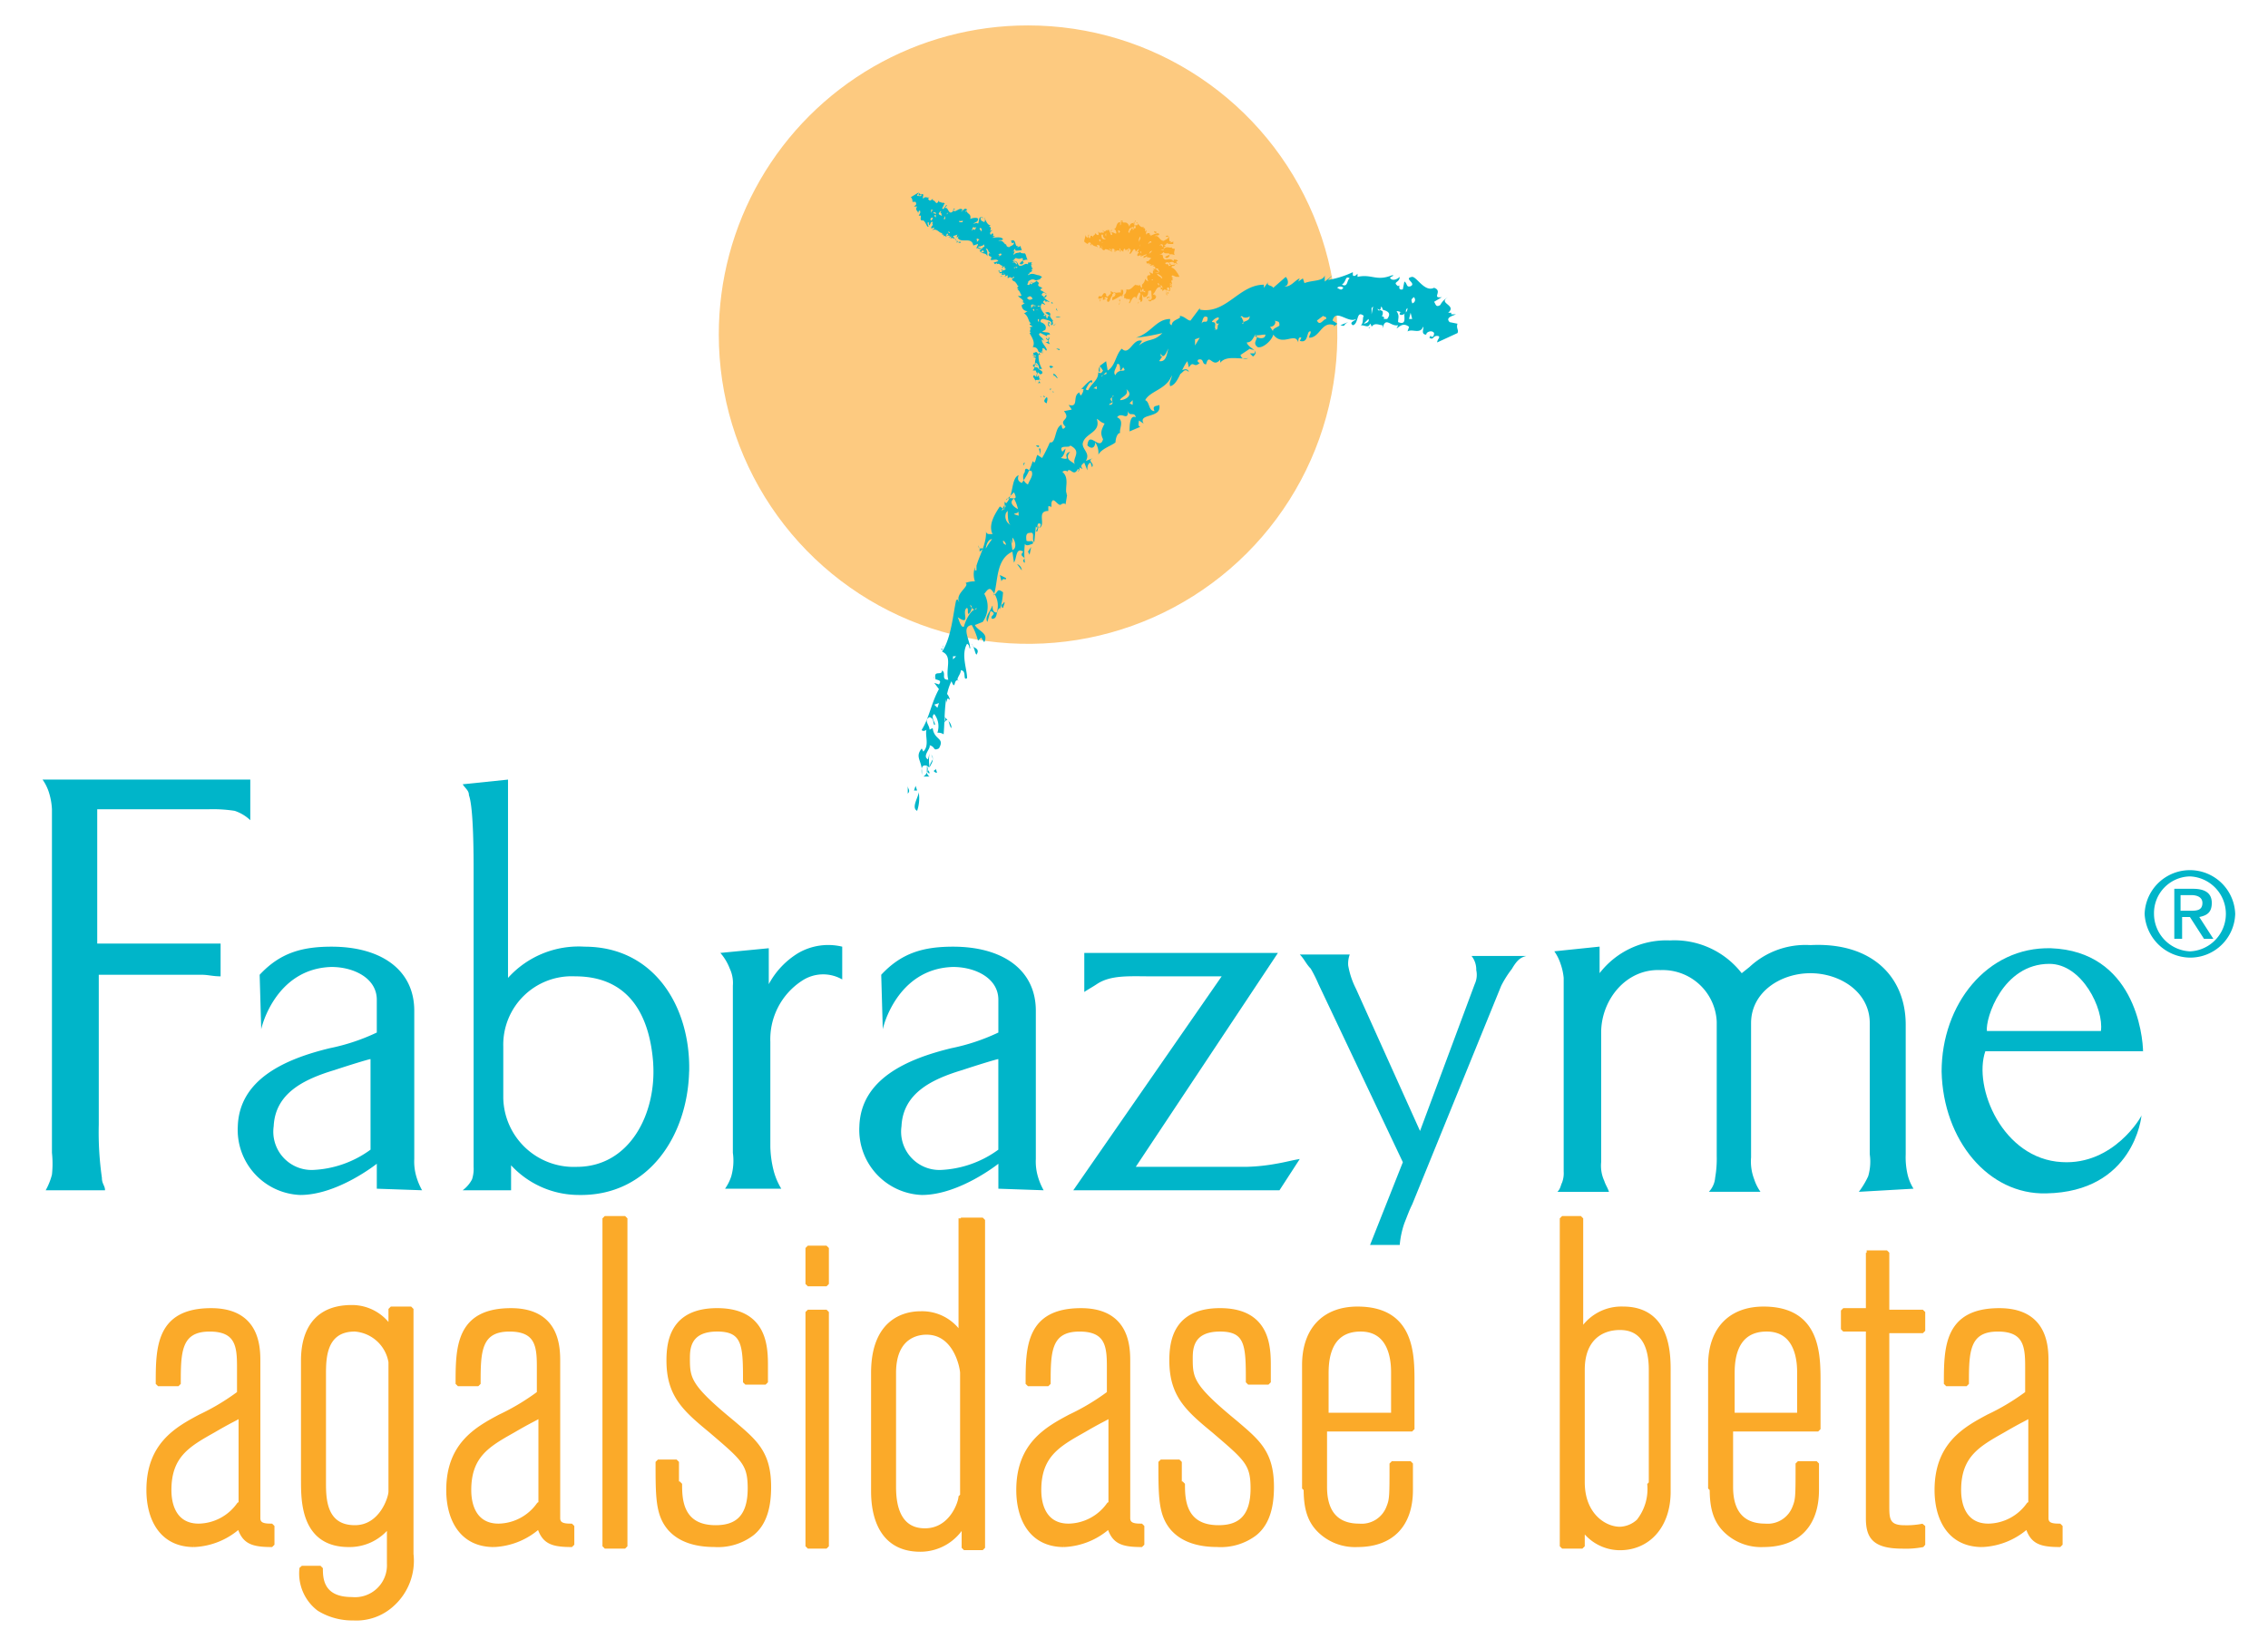 <svg xmlns="http://www.w3.org/2000/svg" xmlns:xlink="http://www.w3.org/1999/xlink" width="209" height="152" viewBox="0 0 209 152">
  <defs>
    <clipPath id="clip-path">
      <rect id="Rectangle_2271" data-name="Rectangle 2271" width="209" height="152" transform="translate(375.176 171.007)" fill="#fff" stroke="#707070" stroke-width="1"/>
    </clipPath>
    <clipPath id="clip-path-2">
      <path id="Path_1592" data-name="Path 1592" d="M89.4,55a28.5,28.5,0,1,0,28.495-28.5A28.468,28.468,0,0,0,89.4,55" transform="translate(-89.4 -26.5)"/>
    </clipPath>
    <radialGradient id="radial-gradient" cx="0.499" cy="0.499" r="0.5" gradientTransform="matrix(1, 0, 0, -1, 0, 37.937)" gradientUnits="objectBoundingBox">
      <stop offset="0" stop-color="#fecb84"/>
      <stop offset="0.096" stop-color="#fecb84"/>
      <stop offset="0.85" stop-color="#fdca80"/>
      <stop offset="1" stop-color="#fdca80"/>
    </radialGradient>
    <clipPath id="clip-path-3">
      <rect id="Rectangle_1250" data-name="Rectangle 1250" width="329.707" height="235.588"/>
    </clipPath>
  </defs>
  <g id="Fabrazyme-logo-rgb-DT" transform="translate(-375.176 -171.007)" clip-path="url(#clip-path)">
    <g id="Group_4544" data-name="Group 4544" transform="translate(312.755 135.213)">
      <g id="Fabrazyme-Logo-RGB-DT-2" data-name="Fabrazyme-Logo-RGB-DT" transform="translate(0 0)">
        <g id="Group_1312" data-name="Group 1312" transform="translate(128.659 38.137)">
          <g id="Group_1311" data-name="Group 1311" clip-path="url(#clip-path-2)">
            <rect id="Rectangle_1249" data-name="Rectangle 1249" width="57.134" height="57.134" fill="url(#radial-gradient)"/>
          </g>
        </g>
        <g id="Group_1459" data-name="Group 1459">
          <g id="Group_1313" data-name="Group 1313" clip-path="url(#clip-path-3)">
            <path id="Path_1593" data-name="Path 1593" d="M61.247,126.645a4.647,4.647,0,0,1-3.742,2.015c-2.015,0-2.734-1.583-2.734-3.31,0-3.166,1.727-4.174,4.03-5.469,1.727-1.007,1.871-1.007,2.59-1.439v8.2Zm-5.613-11.081c0-2.878,0-5.037,2.878-5.037,2.59,0,2.734,1.583,2.734,3.454v2.447a20.965,20.965,0,0,1-3.6,2.159c-2.159,1.151-4.749,2.59-4.749,6.764,0,2.59,1.151,5.037,4.174,5.037a6.6,6.6,0,0,0,4.174-1.727c.432,1.439,1.151,1.727,3.022,1.727V128.66c-.576,0-1.3,0-1.3-.72V113.549c0-1.3,0-4.749-4.317-4.749-4.893,0-4.893,3.454-4.893,6.764h1.871Z" transform="translate(23.231 47.779)" fill="#fbaa29"/>
          </g>
          <g id="Group_1314" data-name="Group 1314" clip-path="url(#clip-path-3)">
            <path id="Path_1594" data-name="Path 1594" d="M61.247,126.645a4.647,4.647,0,0,1-3.742,2.015c-2.015,0-2.734-1.583-2.734-3.31,0-3.166,1.727-4.174,4.03-5.469,1.727-1.007,1.871-1.007,2.59-1.439v8.2Zm-5.613-11.081c0-2.878,0-5.037,2.878-5.037,2.59,0,2.734,1.583,2.734,3.454v2.447a20.965,20.965,0,0,1-3.6,2.159c-2.159,1.151-4.749,2.59-4.749,6.764,0,2.59,1.151,5.037,4.174,5.037a6.6,6.6,0,0,0,4.174-1.727c.432,1.439,1.151,1.727,3.022,1.727V128.66c-.576,0-1.3,0-1.3-.72V113.549c0-1.3,0-4.749-4.317-4.749-4.893,0-4.893,3.454-4.893,6.764h1.871Z" transform="translate(23.231 47.779)" fill="none" stroke="#fbaa29" stroke-miterlimit="1" stroke-width="0.431"/>
          </g>
          <g id="Group_1315" data-name="Group 1315" clip-path="url(#clip-path-3)">
            <path id="Path_1595" data-name="Path 1595" d="M70.9,125.582c0,.576-.863,3.31-3.31,3.31-2.878,0-2.878-2.734-2.878-4.174v-9.93c0-1.439,0-4.174,2.878-4.174a3.627,3.627,0,0,1,3.31,3.022Zm-8.059-1.007c0,1.871,0,5.9,4.174,5.9a4.5,4.5,0,0,0,3.742-1.871v3.6a3.157,3.157,0,0,1-3.454,3.31c-2.878,0-2.878-2.015-2.878-2.878H62.7a4.087,4.087,0,0,0,1.583,3.742,5.846,5.846,0,0,0,3.166.863,4.858,4.858,0,0,0,3.6-1.3,5.383,5.383,0,0,0,1.727-4.605V108.744H70.9v1.871a4.184,4.184,0,0,0-3.6-2.015c-3.6,0-4.461,2.59-4.461,4.893v11.081Z" transform="translate(27.534 47.691)" fill="#fbaa29"/>
          </g>
          <g id="Group_1316" data-name="Group 1316" clip-path="url(#clip-path-3)">
            <path id="Path_1596" data-name="Path 1596" d="M70.9,125.582c0,.576-.863,3.31-3.31,3.31-2.878,0-2.878-2.734-2.878-4.174v-9.93c0-1.439,0-4.174,2.878-4.174a3.627,3.627,0,0,1,3.31,3.022Zm-8.059-1.007c0,1.871,0,5.9,4.174,5.9a4.5,4.5,0,0,0,3.742-1.871v3.6a3.157,3.157,0,0,1-3.454,3.31c-2.878,0-2.878-2.015-2.878-2.878H62.7a4.087,4.087,0,0,0,1.583,3.742,5.846,5.846,0,0,0,3.166.863,4.858,4.858,0,0,0,3.6-1.3,5.383,5.383,0,0,0,1.727-4.605V108.744H70.9v1.871a4.184,4.184,0,0,0-3.6-2.015c-3.6,0-4.461,2.59-4.461,4.893v11.081Z" transform="translate(27.534 47.691)" fill="none" stroke="#fbaa29" stroke-miterlimit="1" stroke-width="0.431"/>
          </g>
          <g id="Group_1317" data-name="Group 1317" clip-path="url(#clip-path-3)">
            <path id="Path_1597" data-name="Path 1597" d="M80.447,126.645a4.647,4.647,0,0,1-3.742,2.015c-2.015,0-2.734-1.583-2.734-3.31,0-3.166,1.727-4.174,4.03-5.469,1.727-1.007,1.871-1.007,2.59-1.439v8.2Zm-5.613-11.081c0-2.878,0-5.037,2.878-5.037,2.59,0,2.734,1.583,2.734,3.454v2.447a20.964,20.964,0,0,1-3.6,2.159c-2.159,1.151-4.749,2.59-4.749,6.764,0,2.59,1.151,5.037,4.174,5.037a6.6,6.6,0,0,0,4.174-1.727c.432,1.439,1.151,1.727,3.022,1.727V128.66c-.576,0-1.3,0-1.3-.72V113.549c0-1.3,0-4.749-4.317-4.749-4.893,0-4.893,3.454-4.893,6.764h1.871Z" transform="translate(31.662 47.779)" fill="#fbaa29"/>
          </g>
          <g id="Group_1318" data-name="Group 1318" clip-path="url(#clip-path-3)">
            <path id="Path_1598" data-name="Path 1598" d="M80.447,126.645a4.647,4.647,0,0,1-3.742,2.015c-2.015,0-2.734-1.583-2.734-3.31,0-3.166,1.727-4.174,4.03-5.469,1.727-1.007,1.871-1.007,2.59-1.439v8.2Zm-5.613-11.081c0-2.878,0-5.037,2.878-5.037,2.59,0,2.734,1.583,2.734,3.454v2.447a20.964,20.964,0,0,1-3.6,2.159c-2.159,1.151-4.749,2.59-4.749,6.764,0,2.59,1.151,5.037,4.174,5.037a6.6,6.6,0,0,0,4.174-1.727c.432,1.439,1.151,1.727,3.022,1.727V128.66c-.576,0-1.3,0-1.3-.72V113.549c0-1.3,0-4.749-4.317-4.749-4.893,0-4.893,3.454-4.893,6.764h1.871Z" transform="translate(31.662 47.779)" fill="none" stroke="#fbaa29" stroke-miterlimit="1" stroke-width="0.431"/>
          </g>
          <g id="Group_1319" data-name="Group 1319" clip-path="url(#clip-path-3)">
            <rect id="Rectangle_1256" data-name="Rectangle 1256" width="1.871" height="30.222" transform="translate(118.154 148.088)" fill="#fbaa29"/>
          </g>
          <g id="Group_1320" data-name="Group 1320" clip-path="url(#clip-path-3)">
            <rect id="Rectangle_1258" data-name="Rectangle 1258" width="1.871" height="30.222" transform="translate(118.154 148.088)" fill="none" stroke="#fbaa29" stroke-miterlimit="1" stroke-width="0.431"/>
          </g>
          <g id="Group_1321" data-name="Group 1321" clip-path="url(#clip-path-3)">
            <path id="Path_1599" data-name="Path 1599" d="M87.515,124.774c0,1.3,0,4.03,3.31,4.03,1.727,0,3.166-.72,3.166-3.6,0-2.3-.576-2.734-3.6-5.325-2.447-2.015-3.886-3.31-3.886-6.476,0-1.871.432-4.605,4.461-4.605,4.461,0,4.461,3.454,4.461,5.181v1.439H93.559c0-3.31,0-4.893-2.59-4.893-2.734,0-2.734,1.871-2.734,2.734,0,1.871.144,2.59,4.174,5.9,2.015,1.727,3.31,2.734,3.31,5.9,0,1.583-.288,3.31-1.583,4.317a5.189,5.189,0,0,1-3.454,1.007c-2.734,0-3.742-1.151-4.03-1.439-1.151-1.3-1.151-2.878-1.151-6.188h1.727v2.015Z" transform="translate(37.547 47.779)" fill="#fbaa29"/>
          </g>
          <g id="Group_1322" data-name="Group 1322" clip-path="url(#clip-path-3)">
            <path id="Path_1600" data-name="Path 1600" d="M87.515,124.774c0,1.3,0,4.03,3.31,4.03,1.727,0,3.166-.72,3.166-3.6,0-2.3-.576-2.734-3.6-5.325-2.447-2.015-3.886-3.31-3.886-6.476,0-1.871.432-4.605,4.461-4.605,4.461,0,4.461,3.454,4.461,5.181v1.439H93.559c0-3.31,0-4.893-2.59-4.893-2.734,0-2.734,1.871-2.734,2.734,0,1.871.144,2.59,4.174,5.9,2.015,1.727,3.31,2.734,3.31,5.9,0,1.583-.288,3.31-1.583,4.317a5.189,5.189,0,0,1-3.454,1.007c-2.734,0-3.742-1.151-4.03-1.439-1.151-1.3-1.151-2.878-1.151-6.188h1.727v2.015Z" transform="translate(37.547 47.779)" fill="none" stroke="#fbaa29" stroke-miterlimit="1" stroke-width="0.431"/>
          </g>
          <g id="Group_1323" data-name="Group 1323" clip-path="url(#clip-path-3)">
            <path id="Path_1601" data-name="Path 1601" d="M95.1,104.8h1.727v3.31H95.1Zm0,5.9h1.727v21.587H95.1Z" transform="translate(41.762 46.022)" fill="#fbaa29"/>
          </g>
          <g id="Group_1324" data-name="Group 1324" clip-path="url(#clip-path-3)">
            <path id="Path_1602" data-name="Path 1602" d="M95.1,104.8h1.727v3.31H95.1Zm0,5.9h1.727v21.587H95.1Z" transform="translate(41.762 46.022)" fill="none" stroke="#fbaa29" stroke-miterlimit="1" stroke-width="0.431"/>
          </g>
          <g id="Group_1325" data-name="Group 1325" clip-path="url(#clip-path-3)">
            <path id="Path_1603" data-name="Path 1603" d="M107.359,128.517c0,.576-.863,3.166-3.31,3.166-2.878,0-2.878-3.166-2.878-4.174V117.147c0-3.6,2.447-3.742,3.022-3.742,2.734,0,3.31,3.31,3.31,3.742v11.369Zm0-25.617v10.794a4.164,4.164,0,0,0-3.742-2.015c-1.3,0-4.317.576-4.317,5.469v10.794c0,1.007,0,5.469,4.317,5.469a4.53,4.53,0,0,0,4.03-2.447v2.3h1.727V103.044h-2.015Z" transform="translate(43.607 45.188)" fill="#fbaa29"/>
          </g>
          <g id="Group_1326" data-name="Group 1326" clip-path="url(#clip-path-3)">
            <path id="Path_1604" data-name="Path 1604" d="M107.359,128.517c0,.576-.863,3.166-3.31,3.166-2.878,0-2.878-3.166-2.878-4.174V117.147c0-3.6,2.447-3.742,3.022-3.742,2.734,0,3.31,3.31,3.31,3.742v11.369Zm0-25.617v10.794a4.164,4.164,0,0,0-3.742-2.015c-1.3,0-4.317.576-4.317,5.469v10.794c0,1.007,0,5.469,4.317,5.469a4.53,4.53,0,0,0,4.03-2.447v2.3h1.727V103.044h-2.015Z" transform="translate(43.607 45.188)" fill="none" stroke="#fbaa29" stroke-miterlimit="1" stroke-width="0.431"/>
          </g>
          <g id="Group_1327" data-name="Group 1327" clip-path="url(#clip-path-3)">
            <path id="Path_1605" data-name="Path 1605" d="M116.947,126.645a4.647,4.647,0,0,1-3.742,2.015c-2.015,0-2.734-1.583-2.734-3.31,0-3.166,1.727-4.174,4.03-5.469,1.727-1.007,1.871-1.007,2.59-1.439v8.2Zm-5.613-11.081c0-2.878,0-5.037,2.878-5.037,2.59,0,2.734,1.583,2.734,3.454v2.447a20.965,20.965,0,0,1-3.6,2.159c-2.159,1.151-4.749,2.59-4.749,6.764,0,2.59,1.151,5.037,4.174,5.037a6.6,6.6,0,0,0,4.174-1.727c.432,1.439,1.151,1.727,3.022,1.727V128.66c-.576,0-1.3,0-1.3-.72V113.549c0-1.3,0-4.749-4.317-4.749-4.893,0-4.893,3.454-4.893,6.764h1.871Z" transform="translate(47.691 47.779)" fill="#fbaa29"/>
          </g>
          <g id="Group_1328" data-name="Group 1328" clip-path="url(#clip-path-3)">
            <path id="Path_1606" data-name="Path 1606" d="M116.947,126.645a4.647,4.647,0,0,1-3.742,2.015c-2.015,0-2.734-1.583-2.734-3.31,0-3.166,1.727-4.174,4.03-5.469,1.727-1.007,1.871-1.007,2.59-1.439v8.2Zm-5.613-11.081c0-2.878,0-5.037,2.878-5.037,2.59,0,2.734,1.583,2.734,3.454v2.447a20.965,20.965,0,0,1-3.6,2.159c-2.159,1.151-4.749,2.59-4.749,6.764,0,2.59,1.151,5.037,4.174,5.037a6.6,6.6,0,0,0,4.174-1.727c.432,1.439,1.151,1.727,3.022,1.727V128.66c-.576,0-1.3,0-1.3-.72V113.549c0-1.3,0-4.749-4.317-4.749-4.893,0-4.893,3.454-4.893,6.764h1.871Z" transform="translate(47.691 47.779)" fill="none" stroke="#fbaa29" stroke-miterlimit="1" stroke-width="0.431"/>
          </g>
          <g id="Group_1329" data-name="Group 1329" clip-path="url(#clip-path-3)">
            <path id="Path_1607" data-name="Path 1607" d="M119.715,124.774c0,1.3,0,4.03,3.31,4.03,1.727,0,3.166-.72,3.166-3.6,0-2.3-.576-2.734-3.6-5.325-2.447-2.015-3.886-3.31-3.886-6.476,0-1.871.432-4.605,4.461-4.605,4.461,0,4.461,3.454,4.461,5.181v1.439h-1.871c0-3.31,0-4.893-2.59-4.893-2.734,0-2.734,1.871-2.734,2.734,0,1.871.144,2.59,4.174,5.9,2.015,1.727,3.31,2.734,3.31,5.9,0,1.583-.288,3.31-1.583,4.317a5.189,5.189,0,0,1-3.454,1.007c-2.734,0-3.742-1.151-4.03-1.439-1.151-1.3-1.151-2.878-1.151-6.188h1.727v2.015Z" transform="translate(51.687 47.779)" fill="#fbaa29"/>
          </g>
          <g id="Group_1330" data-name="Group 1330" clip-path="url(#clip-path-3)">
            <path id="Path_1608" data-name="Path 1608" d="M119.715,124.774c0,1.3,0,4.03,3.31,4.03,1.727,0,3.166-.72,3.166-3.6,0-2.3-.576-2.734-3.6-5.325-2.447-2.015-3.886-3.31-3.886-6.476,0-1.871.432-4.605,4.461-4.605,4.461,0,4.461,3.454,4.461,5.181v1.439h-1.871c0-3.31,0-4.893-2.59-4.893-2.734,0-2.734,1.871-2.734,2.734,0,1.871.144,2.59,4.174,5.9,2.015,1.727,3.31,2.734,3.31,5.9,0,1.583-.288,3.31-1.583,4.317a5.189,5.189,0,0,1-3.454,1.007c-2.734,0-3.742-1.151-4.03-1.439-1.151-1.3-1.151-2.878-1.151-6.188h1.727v2.015Z" transform="translate(51.687 47.779)" fill="none" stroke="#fbaa29" stroke-miterlimit="1" stroke-width="0.431"/>
          </g>
          <g id="Group_1331" data-name="Group 1331" clip-path="url(#clip-path-3)">
            <path id="Path_1609" data-name="Path 1609" d="M135.1,118.486h-6.188v-3.742c0-1.007,0-4.174,3.166-4.174,3.022,0,3.022,3.31,3.022,4.03Zm-8.059,6.764c0,1.727.288,3.022,1.439,4.03a4.655,4.655,0,0,0,3.31,1.151c3.166,0,4.893-1.871,4.893-5.037v-2.447h-1.727c0,3.022,0,3.31-.288,4.03a2.661,2.661,0,0,1-2.734,1.727c-1.727,0-3.166-.863-3.166-3.6v-5.325h8.059v-4.317c0-2.59,0-6.764-5.037-6.764-3.022,0-4.893,1.871-4.893,5.181V125.25Z" transform="translate(55.727 47.735)" fill="#fbaa29"/>
          </g>
          <g id="Group_1332" data-name="Group 1332" clip-path="url(#clip-path-3)">
            <path id="Path_1610" data-name="Path 1610" d="M135.1,118.486h-6.188v-3.742c0-1.007,0-4.174,3.166-4.174,3.022,0,3.022,3.31,3.022,4.03Zm-8.059,6.764c0,1.727.288,3.022,1.439,4.03a4.655,4.655,0,0,0,3.31,1.151c3.166,0,4.893-1.871,4.893-5.037v-2.447h-1.727c0,3.022,0,3.31-.288,4.03a2.661,2.661,0,0,1-2.734,1.727c-1.727,0-3.166-.863-3.166-3.6v-5.325h8.059v-4.317c0-2.59,0-6.764-5.037-6.764-3.022,0-4.893,1.871-4.893,5.181V125.25Z" transform="translate(55.727 47.735)" fill="none" stroke="#fbaa29" stroke-miterlimit="1" stroke-width="0.431"/>
          </g>
          <g id="Group_1333" data-name="Group 1333" clip-path="url(#clip-path-3)">
            <path id="Path_1611" data-name="Path 1611" d="M151.459,127.365a4.8,4.8,0,0,1-1.007,3.454,2.655,2.655,0,0,1-1.727.72c-1.439,0-3.454-1.3-3.454-4.317V116.86c0-2.878,1.727-3.886,3.454-3.886,2.159,0,2.878,1.727,2.878,3.886v10.506ZM143.4,102.9v30.222h1.871V131.4a4.153,4.153,0,0,0,3.454,1.871c2.59,0,4.461-2.015,4.461-5.181V117c0-1.583,0-5.757-4.173-5.757a4.311,4.311,0,0,0-3.886,2.159V102.9H143.4Z" transform="translate(62.973 45.188)" fill="#fbaa29"/>
          </g>
          <g id="Group_1334" data-name="Group 1334" clip-path="url(#clip-path-3)">
            <path id="Path_1612" data-name="Path 1612" d="M151.459,127.365a4.8,4.8,0,0,1-1.007,3.454,2.655,2.655,0,0,1-1.727.72c-1.439,0-3.454-1.3-3.454-4.317V116.86c0-2.878,1.727-3.886,3.454-3.886,2.159,0,2.878,1.727,2.878,3.886v10.506ZM143.4,102.9v30.222h1.871V131.4a4.153,4.153,0,0,0,3.454,1.871c2.59,0,4.461-2.015,4.461-5.181V117c0-1.583,0-5.757-4.173-5.757a4.311,4.311,0,0,0-3.886,2.159V102.9H143.4Z" transform="translate(62.973 45.188)" fill="none" stroke="#fbaa29" stroke-miterlimit="1" stroke-width="0.431"/>
          </g>
          <g id="Group_1335" data-name="Group 1335" clip-path="url(#clip-path-3)">
            <path id="Path_1613" data-name="Path 1613" d="M161.1,118.486h-6.188v-3.742c0-1.007,0-4.174,3.166-4.174,3.022,0,3.022,3.31,3.022,4.03Zm-8.059,6.764c0,1.727.288,3.022,1.439,4.03a4.655,4.655,0,0,0,3.31,1.151c3.166,0,4.893-1.871,4.893-5.037v-2.447h-1.727c0,3.022,0,3.31-.288,4.03a2.661,2.661,0,0,1-2.734,1.727c-1.727,0-3.166-.863-3.166-3.6v-5.325h8.059v-4.317c0-2.59,0-6.764-5.037-6.764-3.022,0-4.893,1.871-4.893,5.181V125.25Z" transform="translate(67.145 47.735)" fill="#fbaa29"/>
          </g>
          <g id="Group_1336" data-name="Group 1336" clip-path="url(#clip-path-3)">
            <path id="Path_1614" data-name="Path 1614" d="M161.1,118.486h-6.188v-3.742c0-1.007,0-4.174,3.166-4.174,3.022,0,3.022,3.31,3.022,4.03Zm-8.059,6.764c0,1.727.288,3.022,1.439,4.03a4.655,4.655,0,0,0,3.31,1.151c3.166,0,4.893-1.871,4.893-5.037v-2.447h-1.727c0,3.022,0,3.31-.288,4.03a2.661,2.661,0,0,1-2.734,1.727c-1.727,0-3.166-.863-3.166-3.6v-5.325h8.059v-4.317c0-2.59,0-6.764-5.037-6.764-3.022,0-4.893,1.871-4.893,5.181V125.25Z" transform="translate(67.145 47.735)" fill="none" stroke="#fbaa29" stroke-miterlimit="1" stroke-width="0.431"/>
          </g>
          <g id="Group_1337" data-name="Group 1337" clip-path="url(#clip-path-3)">
            <path id="Path_1615" data-name="Path 1615" d="M163.559,105.1h1.871v5.469h3.31V112.3h-3.31v16.118c0,1.151,0,2.015,1.583,2.015a7.6,7.6,0,0,0,1.727-.144v1.727a8.207,8.207,0,0,1-1.871.144c-2.59,0-3.166-.863-3.166-2.59V112.152h-2.3v-1.727h2.3V105.1Z" transform="translate(70.878 46.154)" fill="#fbaa29"/>
          </g>
          <g id="Group_1338" data-name="Group 1338" clip-path="url(#clip-path-3)">
            <path id="Path_1616" data-name="Path 1616" d="M163.559,105.1h1.871v5.469h3.31V112.3h-3.31v16.118c0,1.151,0,2.015,1.583,2.015a7.6,7.6,0,0,0,1.727-.144v1.727a8.207,8.207,0,0,1-1.871.144c-2.59,0-3.166-.863-3.166-2.59V112.152h-2.3v-1.727h2.3V105.1Z" transform="translate(70.878 46.154)" fill="none" stroke="#fbaa29" stroke-miterlimit="1" stroke-width="0.431"/>
          </g>
          <g id="Group_1339" data-name="Group 1339" clip-path="url(#clip-path-3)">
            <path id="Path_1617" data-name="Path 1617" d="M175.891,126.645a4.647,4.647,0,0,1-3.742,2.015c-2.015,0-2.734-1.583-2.734-3.31,0-3.166,1.727-4.174,4.03-5.469,1.727-1.007,1.871-1.007,2.59-1.439v8.2Zm-5.757-11.081c0-2.878,0-5.037,2.878-5.037,2.59,0,2.734,1.583,2.734,3.454v2.447a20.964,20.964,0,0,1-3.6,2.159c-2.159,1.151-4.749,2.59-4.749,6.764,0,2.59,1.151,5.037,4.174,5.037a6.6,6.6,0,0,0,4.173-1.727c.432,1.439,1.151,1.727,3.022,1.727V128.66c-.576,0-1.3,0-1.3-.72V113.549c0-1.3,0-4.749-4.317-4.749-4.893,0-4.893,3.454-4.893,6.764h1.871Z" transform="translate(73.512 47.779)" fill="#fbaa29"/>
          </g>
          <g id="Group_1340" data-name="Group 1340" clip-path="url(#clip-path-3)">
            <path id="Path_1618" data-name="Path 1618" d="M175.891,126.645a4.647,4.647,0,0,1-3.742,2.015c-2.015,0-2.734-1.583-2.734-3.31,0-3.166,1.727-4.174,4.03-5.469,1.727-1.007,1.871-1.007,2.59-1.439v8.2Zm-5.757-11.081c0-2.878,0-5.037,2.878-5.037,2.59,0,2.734,1.583,2.734,3.454v2.447a20.964,20.964,0,0,1-3.6,2.159c-2.159,1.151-4.749,2.59-4.749,6.764,0,2.59,1.151,5.037,4.174,5.037a6.6,6.6,0,0,0,4.173-1.727c.432,1.439,1.151,1.727,3.022,1.727V128.66c-.576,0-1.3,0-1.3-.72V113.549c0-1.3,0-4.749-4.317-4.749-4.893,0-4.893,3.454-4.893,6.764h1.871Z" transform="translate(73.512 47.779)" fill="none" stroke="#fbaa29" stroke-miterlimit="1" stroke-width="0.431"/>
          </g>
          <g id="Group_1341" data-name="Group 1341" clip-path="url(#clip-path-3)">
            <path id="Path_1619" data-name="Path 1619" d="M60.779,92.789h-9.5v13.816a29.6,29.6,0,0,0,.288,4.893c0,.576.288.72.288,1.151H46.388a6.015,6.015,0,0,0,.576-1.439,9.4,9.4,0,0,0,0-2.015V77.534a6.12,6.12,0,0,0-.288-1.583A4.309,4.309,0,0,0,46.1,74.8H65.241v3.742a3.834,3.834,0,0,0-1.439-.863,13.168,13.168,0,0,0-2.447-.144H51.137V89.911H62.506v3.022c-.72,0-1.151-.144-1.727-.144" transform="translate(20.244 32.848)" fill="#00b5c9"/>
          </g>
          <g id="Group_1342" data-name="Group 1342" clip-path="url(#clip-path-3)">
            <path id="Path_1620" data-name="Path 1620" d="M90.558,100.992c.288,4.605-2.159,9.5-7.052,9.5a6.49,6.49,0,0,1-6.764-6.332V99.409a6.308,6.308,0,0,1,6.62-6.476c5.181,0,6.908,3.886,7.2,8.059m3.31.72c.144-5.9-3.166-11.513-9.642-11.513a8.753,8.753,0,0,0-7.052,2.878V74.8L73,75.232c.288.432.576.576.576,1.007.432,1.151.432,5.613.432,7.052v27.2a3.169,3.169,0,0,1-.144,1.151A2.93,2.93,0,0,1,73,112.649h4.461v-2.3a8.507,8.507,0,0,0,6.188,2.734c6.476.144,10.074-5.469,10.218-11.369" transform="translate(32.057 32.848)" fill="#00b5c9"/>
          </g>
          <g id="Group_1343" data-name="Group 1343" clip-path="url(#clip-path-3)">
            <path id="Path_1621" data-name="Path 1621" d="M96.984,88.709a6.44,6.44,0,0,0-2.878,5.613v9.642a9.792,9.792,0,0,0,.288,2.159,6.229,6.229,0,0,0,.72,1.727H89.932a4.309,4.309,0,0,0,.576-1.151,5.3,5.3,0,0,0,.144-2.159V89.14a3.1,3.1,0,0,0-.288-1.583,4.79,4.79,0,0,0-.863-1.439l4.461-.432V89A7.483,7.483,0,0,1,96.7,86.118a5.512,5.512,0,0,1,4.03-.576v3.022a3.519,3.519,0,0,0-3.742.144" transform="translate(39.303 37.504)" fill="#00b5c9"/>
          </g>
          <g id="Group_1344" data-name="Group 1344" clip-path="url(#clip-path-3)">
            <path id="Path_1622" data-name="Path 1622" d="M131.1,107.775h-19l13.672-19.716H119.3c-2.015,0-3.742-.144-5.037.72-.432.288-.72.432-1.151.72V85.9h17.845l-13.1,19.716h10.218a17.633,17.633,0,0,0,2.734-.288c.864-.144,1.3-.288,2.159-.432Z" transform="translate(49.228 37.722)" fill="#00b5c9"/>
          </g>
          <g id="Group_1345" data-name="Group 1345" clip-path="url(#clip-path-3)">
            <path id="Path_1623" data-name="Path 1623" d="M146.172,87.3a9.681,9.681,0,0,0-1.007,1.583l-8.2,20.148c-.288.576-.432,1.007-.72,1.727a8.3,8.3,0,0,0-.432,2.015h-2.734l3.022-7.627-7.771-16.406a13.369,13.369,0,0,0-.72-1.439c-.432-.432-.576-.863-1.007-1.3h4.605a2.449,2.449,0,0,0-.144,1.007,7.585,7.585,0,0,0,.72,2.159l5.9,13.1,5.037-13.528a2.032,2.032,0,0,0,.144-1.3,2.009,2.009,0,0,0-.432-1.3h5.037c-.576.144-.864.432-1.3,1.151" transform="translate(55.595 37.766)" fill="#00b5c9"/>
          </g>
          <g id="Group_1346" data-name="Group 1346" clip-path="url(#clip-path-3)">
            <path id="Path_1624" data-name="Path 1624" d="M170.963,108.27a7.623,7.623,0,0,0,.863-1.439,4.791,4.791,0,0,0,.144-2.015V92.727c0-2.878-2.734-4.605-5.469-4.605s-5.469,1.727-5.469,4.605V105.1a4.574,4.574,0,0,0,.288,2.015,4.31,4.31,0,0,0,.576,1.151h-4.749a2.143,2.143,0,0,0,.576-1.3,10.2,10.2,0,0,0,.144-2.015V92.584a4.985,4.985,0,0,0-5.181-4.749c-3.166-.144-5.469,2.734-5.469,5.757v11.945a3.374,3.374,0,0,0,.288,1.727c.144.432.288.576.432,1.007h-4.749c.288-.288.288-.576.432-.863a2.449,2.449,0,0,0,.144-1.007V88.554a5.34,5.34,0,0,0-.288-1.3,4.31,4.31,0,0,0-.576-1.151l4.174-.432v2.447A7.768,7.768,0,0,1,153.55,85.1a7.857,7.857,0,0,1,6.62,3.022l.72-.576a7.551,7.551,0,0,1,5.613-2.015c5.613-.288,8.779,2.878,8.779,7.34v11.945a7.006,7.006,0,0,0,.144,1.727,4.31,4.31,0,0,0,.576,1.439Z" transform="translate(62.753 37.371)" fill="#00b5c9"/>
          </g>
          <g id="Group_1347" data-name="Group 1347" clip-path="url(#clip-path-3)">
            <path id="Path_1625" data-name="Path 1625" d="M75.584,107.951a6.014,6.014,0,0,1-.576-1.439,4.9,4.9,0,0,1-.144-1.439V91.4c0-3.742-3.022-5.9-7.627-5.9-2.734,0-4.749.576-6.62,2.59l.144,5.037c0-.144,1.3-5.613,6.476-5.757,2.015,0,4.174,1.007,4.174,3.022v3.022a18.794,18.794,0,0,1-4.317,1.439c-4.174,1.007-8.347,2.878-8.491,7.2a6,6,0,0,0,5.757,6.332c3.454,0,7.052-2.878,7.052-2.878v2.3Zm-4.749-3.742a9.7,9.7,0,0,1-5.325,1.871,3.531,3.531,0,0,1-3.6-4.03c.144-3.022,2.734-4.317,5.613-5.181,1.3-.432,3.166-1.007,3.31-1.007Z" transform="translate(25.732 37.547)" fill="#00b5c9"/>
          </g>
          <g id="Group_1348" data-name="Group 1348" clip-path="url(#clip-path-3)">
            <path id="Path_1626" data-name="Path 1626" d="M115.384,107.951a6.013,6.013,0,0,1-.576-1.439,4.9,4.9,0,0,1-.144-1.439V91.4c0-3.742-3.022-5.9-7.627-5.9-2.734,0-4.749.576-6.62,2.59l.144,5.037c0-.144,1.3-5.613,6.476-5.757,2.015,0,4.174,1.007,4.174,3.022v3.022a18.794,18.794,0,0,1-4.317,1.439c-4.174,1.007-8.347,2.878-8.491,7.2a6,6,0,0,0,5.757,6.332c3.454,0,7.052-2.878,7.052-2.878v2.3Zm-4.174-3.742a9.7,9.7,0,0,1-5.325,1.871,3.531,3.531,0,0,1-3.6-4.03c.144-3.022,2.734-4.317,5.613-5.181,1.3-.432,3.166-1.007,3.31-1.007v8.347Z" transform="translate(43.21 37.547)" fill="#00b5c9"/>
          </g>
          <g id="Group_1349" data-name="Group 1349" clip-path="url(#clip-path-3)">
            <path id="Path_1627" data-name="Path 1627" d="M182.379,93.228H171.873c-.144-1.151,1.439-6.188,5.757-6.188,3.022,0,5.037,4.174,4.749,6.188m3.886,2.015c0-1.727-.863-9.354-8.491-9.642-5.9-.144-10.074,5.181-10.074,11.369.144,6.332,4.317,11.369,9.642,11.225,8.059-.144,8.779-7.052,8.779-7.2,0,.144-2.59,4.605-7.34,4.317-5.469-.288-8.2-6.908-7.052-10.218h14.535Z" transform="translate(73.644 37.59)" fill="#00b5c9"/>
          </g>
          <g id="Group_1350" data-name="Group 1350" clip-path="url(#clip-path-3)">
            <path id="Path_1628" data-name="Path 1628" d="M102.3,75.518v0" transform="translate(44.924 33.137)" fill="#00b5c9"/>
          </g>
          <g id="Group_1351" data-name="Group 1351" clip-path="url(#clip-path-3)">
            <path id="Path_1629" data-name="Path 1629" d="M102.168,77.327a3.544,3.544,0,0,0,.144-1.727c0,.432-.72,1.439-.144,1.727" transform="translate(44.768 33.199)" fill="#00b5c9"/>
          </g>
          <g id="Group_1352" data-name="Group 1352" clip-path="url(#clip-path-3)">
            <path id="Path_1630" data-name="Path 1630" d="M101.5,75.2v.72c.288-.288,0-.432,0-.72" transform="translate(44.573 33.023)" fill="#00b5c9"/>
          </g>
          <g id="Group_1353" data-name="Group 1353" clip-path="url(#clip-path-3)">
            <path id="Path_1631" data-name="Path 1631" d="M101.9,75.632h.288l-.144-.432Z" transform="translate(44.749 33.023)" fill="#00b5c9"/>
          </g>
          <g id="Group_1354" data-name="Group 1354" clip-path="url(#clip-path-3)">
            <path id="Path_1632" data-name="Path 1632" d="M111.5,56.3a.31.31,0,0,0,.288.288Z" transform="translate(48.964 24.724)" fill="#00b5c9"/>
          </g>
          <g id="Group_1355" data-name="Group 1355" clip-path="url(#clip-path-3)">
            <path id="Path_1633" data-name="Path 1633" d="M111.5,55.088c0-.144.144-.144.144-.288-.144.144-.144.144-.144.288" transform="translate(48.964 24.065)" fill="#00b5c9"/>
          </g>
          <g id="Group_1356" data-name="Group 1356" clip-path="url(#clip-path-3)">
            <path id="Path_1634" data-name="Path 1634" d="M111,57.044l.144-.144Z" transform="translate(48.745 24.987)" fill="#00b5c9"/>
          </g>
          <g id="Group_1357" data-name="Group 1357" clip-path="url(#clip-path-3)">
            <path id="Path_1635" data-name="Path 1635" d="M105.7,66.3c.144.288.144.576.288.72.288-.432,0-.576-.288-.72" transform="translate(46.417 29.115)" fill="#00b5c9"/>
          </g>
          <g id="Group_1358" data-name="Group 1358" clip-path="url(#clip-path-3)">
            <path id="Path_1636" data-name="Path 1636" d="M112.7,49.918l.144.144c.144-.144.144-.288-.144-.144" transform="translate(49.491 21.895)" fill="#00b5c9"/>
          </g>
          <g id="Group_1359" data-name="Group 1359" clip-path="url(#clip-path-3)">
            <path id="Path_1637" data-name="Path 1637" d="M109.7,53.4c.144.144.144.144.288.144V53.4Z" transform="translate(48.174 23.45)" fill="#00b5c9"/>
          </g>
          <g id="Group_1360" data-name="Group 1360" clip-path="url(#clip-path-3)">
            <path id="Path_1638" data-name="Path 1638" d="M110.4,57.3h0v0" transform="translate(48.481 25.163)" fill="#00b5c9"/>
          </g>
          <g id="Group_1361" data-name="Group 1361" clip-path="url(#clip-path-3)">
            <path id="Path_1639" data-name="Path 1639" d="M113.833,48.876V48.3c-.144.288-.144.576,0,.576" transform="translate(49.941 21.211)" fill="#00b5c9"/>
          </g>
          <g id="Group_1362" data-name="Group 1362" clip-path="url(#clip-path-3)">
            <path id="Path_1640" data-name="Path 1640" d="M111.644,54.8h0l-.144.144Z" transform="translate(48.964 24.065)" fill="#00b5c9"/>
          </g>
          <g id="Group_1363" data-name="Group 1363" clip-path="url(#clip-path-3)">
            <path id="Path_1641" data-name="Path 1641" d="M108.9,54.788l.144-.288c-.144,0-.144.144-.144.288" transform="translate(47.823 23.933)" fill="#00b5c9"/>
          </g>
          <g id="Group_1364" data-name="Group 1364" clip-path="url(#clip-path-3)">
            <path id="Path_1642" data-name="Path 1642" d="M105.744,66.388,105.6,66.1c0,.144.144.144.144.288" transform="translate(46.373 29.027)" fill="#00b5c9"/>
          </g>
          <g id="Group_1365" data-name="Group 1365" clip-path="url(#clip-path-3)">
            <path id="Path_1643" data-name="Path 1643" d="M102.962,74.488a.5.5,0,0,0-.144-.288c-.144.144,0,.288.144.288" transform="translate(45.126 32.584)" fill="#00b5c9"/>
          </g>
          <g id="Group_1366" data-name="Group 1366" clip-path="url(#clip-path-3)">
            <path id="Path_1644" data-name="Path 1644" d="M136.3,44.9Z" transform="translate(59.855 19.717)" fill="#00b5c9"/>
          </g>
          <g id="Group_1367" data-name="Group 1367" clip-path="url(#clip-path-3)">
            <path id="Path_1645" data-name="Path 1645" d="M131.144,45.8l-.144.144a.141.141,0,0,0,.144-.144" transform="translate(57.528 20.113)" fill="#00b5c9"/>
          </g>
          <g id="Group_1368" data-name="Group 1368" clip-path="url(#clip-path-3)">
            <path id="Path_1646" data-name="Path 1646" d="M135.877,43.6c.576.144,1.007-.576,1.439-.72l-.144.288.432-.288.144.432c.72-.288,1.727-.144,1.871-.72v.576l.72-.576-.432.432a8.671,8.671,0,0,0,2.3-.72v.288c.144.144.288,0,.432-.144v.288c1.3-.288,1.727.432,3.166-.144.432,0-.288.144-.144.288.288.288.72,0,.863-.144,0,.576-.72.432-.144.863.288-.288-.144.432.432.288l.144-.72c.288.144.144.576.576.432.576-.288-.72-.72.144-.863.432,0,1.151,1.439,2.015,1.007.863.288-.288,1.007.72.863l-.72.432c.144.144.144.576.576.288a1.735,1.735,0,0,1,.72-.72c-1.007.576.864.72,0,1.439h.288v.144h.432c-.288.144-1.007.288-.576.72l.72.144c-.144.432.144.576,0,.863l-1.871.863c0-.288.288-.432.144-.576-.576-.144-.432.432-.863.144l.144-.288c0,.144-.144.144,0,.144.144.144.288,0,.288-.288-.144-.288-.72-.144-.72.144-.576,0-.144-.72-.288-.72-.288.72-1.007.144-1.439.432l.144-.432c-.576-.432-.864,0-1.151.144l.144-.288c-.72.144-1.151-.863-1.439.288v-.288c-.288,0-.72-.288-1.007.144a.5.5,0,0,0-.144-.288c-.144.432-.432.144-.863.144.288-.144.144-.72.288-.863-.72-.576-.432.72-1.007.863-.432-.288.288-.432.288-.576-.72.432-1.871-1.007-2.159.144l.432.288c-.288.288-.432.288-.432.288a.141.141,0,0,0,.144-.144c-1.151-.432-1.3,1.151-2.3,1.151,0-.288.144-.288.144-.576-.432-.144-.144,1.151-1.007.863l.144-.288c-.288-.144-.288.288-.288.432-.288-1.007-1.439.432-2.3-.72-.144.576-1.007,1.3-1.439,1.151-.576-.432.144-.72-.144-1.151-.288.144-.288.72-.863.72.144.576,1.3.72.576,1.3l-.288-.288h.432c.144-.432-.288-.288-.432-.432l-.863.576c.144.576.72.288.72.288-.863.144-2.015-.288-2.59.432v-.288c-.72.863-1.007-.72-1.3.432-.432,0-.144-.576-.72-.432-.144.144,0,.288.144.288-.576.576-.576-.288-1.007.432l-.144-.576c-.576.72-.864,2.159-1.583,2.3-.144-.432.144-.576.144-1.007-.432,1.3-2.015,1.439-2.447,2.3.432.144.288,1.007.863,1.007-.288-.576.288-.432.432-.576.288,1.3-2.015.72-1.439,1.727l-.432-.288c0,.144-.144.576.144.576l-1.007.432c0-.432,0-1.583.576-1.3-.144-.576-.576,0-.72-.576,0,1.007-.576,0-1.007.576.72.288.144,1.151.288,1.439-.288,0-.432.576-.432.863-.288.288-1.3.576-1.583,1.151a1.731,1.731,0,0,0-.288-1.151c0,.432-.288.72-.72.288.144-1.439,1.151.576,1.439-.576-.288-.576-.144-.863.144-1.439-.432-.144-.432-.288-.72-.432.432,1.3-1.151,1.3-1.3,2.3,0,.576.72.863.288,1.583l.72-.288c-.72.288.144.432-.144.863l-.144-.432c-.288.144-.288.432-.288.72l-.288-.72c-.144.144-.432.288-.144.576a.5.5,0,0,1-.288-.144.529.529,0,0,1-.144.432c0-.144.144-.144,0-.288-.432.863-.72-.288-1.007.288,0-.144-.288-.144-.432,0,.72.576.144,1.583.432,2.159h0l-.144.863c0-.144-.288-.144-.432,0h0c-.288.144-.72-.863-.863-.144v.432c0-.144-.144-.144-.288-.144v.432c-1.151,0-.144,1.3-.863,1.583.144-.144.288-.432,0-.432-.144,0-.144.288-.144.432l-.144-.144L112.85,67.2c-.288-.288.144-1.007-.432-.863-.432,0-.288.576-.288.72.288.144.72-.144.576.288-.144,0-.576.288-.72,0a6.935,6.935,0,0,0,0,1.727c-.144,0-.144-.144-.144-.288h.144c0-.288-.576-.288-.144-.72-.72-.432-.576.576-.863,1.007l-.144-1.007c-1.583.72-1.3,2.878-1.727,4.03.432-.288.288-.72.863-.288a6.121,6.121,0,0,1-.288,1.583v-.144c-.432.288-.144,1.007-.72,1.007-.288-.288.576-.432-.144-.72l-.288,1.007c-.288-.432.288-1.007.432-1.439.144-.288-.144.576.432.576a2.066,2.066,0,0,0-.432-2.015c-.288-.432-.576.144-.72.288a2.4,2.4,0,0,1-.144,2.59l-.72.288c.288.576,1.3.72.863,1.583l-.288-.432-.288.288a6.013,6.013,0,0,0-.576-1.439c-1.007.144-.144,1.439-.144,2.159-.144,0,0-.288-.288-.432-.576,1.007,0,2.3,0,3.166-.432.288,0-.72-.576-.72,0,.432-.576.863-.144,1.007-.576-.432-.288,1.007-.72,0-.72,1.439-.576,3.31-.72,4.893a.865.865,0,0,0-.576-.144,1.838,1.838,0,0,0-.288-1.727c-.432.288.288,1.007,0,1.007-.144-.288,0-.576-.432-.72-.576.288,0,.72,0,1.151l.288-.144c.144,1.151,1.151.863.576,1.871-.576.288-.288-.144-.863-.288.144.288-.72,1.007-.144,1.3l.144-.576a3.913,3.913,0,0,0,0,1.3.31.31,0,0,1-.288-.288c.144.432-.144.863.288,1.151h-.576c.288-.144.576-.72.288-1.007-.576-.144-.432.576-.432.863.144-1.3-.72-1.583,0-2.447l.144.288c.576-.576.144-1.439.288-2.015-.144.144-.432.144-.432,0,.72-1.151.863-2.447,1.583-3.742l-.432-.576.432.144c.432-.576-.576-.288-.432-.72,0,.144,0,.144.144.288-.288-1.007.576-.288.576-.863.432.288-.144.863.576.863-.288-1.007.432-2.159-.576-2.59.863-1.3,1.007-3.454,1.3-4.749.288-.144.144.144.288.144-.432-.72,1.007-1.439.576-1.727a2.139,2.139,0,0,1,.863-.144,2,2,0,0,1,0-1.3v.288h.144v-.432h0c.288-1.007,1.007-2.159.863-3.31,0,.72.72.144.72.576-.576-.863,0-1.871.576-2.734.144.144.288.144.432.288v-.72l.144.144c.72-.72.432-2.3,1.151-2.59-.144.432,0,.576.288.72a6.591,6.591,0,0,0,1.007-2.015l.144.144c.144-.144.144-.432.288-.72l.432.288a13.374,13.374,0,0,0,.72-1.439c.576.144.432-1.3,1.007-1.583.144-.288,0,.72.432.144-.72-.72.576-.576-.144-1.439l.72-.144-.288-.432c1.007.288.288-.863,1.007-1.151,0,.144,0,.144.144.288.144-.288.432-.72,0-.576.288-.288,1.151-1.3,1.007-.576-.144-.288-.432.288-.576.576.288.288.576-.288,1.007,0v-.288l-.864.576c.288-.863,1.007-1.007,1.007-1.871.144.144.288.144.432-.144l-.288-.432.576-.432.144.863c.72-.432.72-1.439,1.3-2.015.72.72,1.007-1.007,1.871-.72l-.288.432c.863-.72,1.3-.288,2.159-1.151a19.982,19.982,0,0,1-2.447.432c1.439-.432,1.871-1.727,3.166-1.727,0,.288-.144.432.144.576,0-.576,1.007-.576.72-.863.432,0,.72.432,1.007.432l.863-1.151v.144c2.447.432,3.6-2.3,5.9-2.3v.288l.432-.576c-.288.432.288.288.432.576l1.151-1.007c.288.288.288.863-.144.863M119.47,51.511l-.288.288a.141.141,0,0,0-.144.144l.144-.144c.144-.144.432,0,.288-.288M104.359,77.127l.144-.432c-.144.144,0,.432-.288.288.144,0,0,.144.144.144m17.27-22.738.288.144V54.1Zm3.454-2.447-.288.432h0l.288-.432Zm3.166-4.893h0c.288-.432.576.144.576-.576-.432-.288-.432.288-.576.576m-7.2,4.03c-.144.144-.144.288-.288.288,0-.288,0-.72-.288-.576,0,.288-.432.72-.144,1.007.288-.72,1.151-.144.72-.72m-7.627,8.059v-.576h-.144Zm-1.439,1.583a.754.754,0,0,0,.288,1.151c.144-.432.576-.863.288-1.3,0,.288-.576-.576-.576.144m12.521-10.937v.288h.144l-.288.432c.72.144.72-.863.863-1.151-.144.144-.432,1.151-.72.432M110.26,64.463a.892.892,0,0,0,.432,1.151c-.288-.144-.288-.863-.288-1.439,0,.144,0,.144-.144.288m1.151.288a3.28,3.28,0,0,0-.432-1.583c-.576.432.144.863.432,1.007,0,.432-.288.288-.432.432Zm-1.151-1.439.144-.144c.432-.144,1.007.288.576-.576l-.576.576a.141.141,0,0,0-.144.144m-2.447,4.461-.144-.288a.5.5,0,0,0,.144.288v.288c.576-.432.288-.288,0-.288m2.3-4.03-.288.576c.144-.144.576-.432.288-.576m-1.727,4.03a8.529,8.529,0,0,1,.576-.863c-.432,0-.576.72-.576.863m-4.461,14.679.144-.432-.432.144Zm1.727-4.749h-.288v.288Zm1.727-4.317c-.144,0-.144,0-.288-.144,0-.144,0-.144-.144-.288a.446.446,0,0,0,.144.288,1.091,1.091,0,0,1-.288.576c-.144-.144,0-.432-.144-.576-.576.288.432,1.727-.863.863.144.288.288,1.007.576.863.144-.576.576-1.439,1.007-1.583.144,0,.144,0,.144-.144Zm2.878-5.613v-.288c0-.144-.144-.432-.288-.432,0,.432.288.288.288.432v.288m.576-1.007v.576l-.144-.432.144,1.007c.432-.144.288-.863,0-1.151m.288,0-.288-.288.288.288h0l.288-.863Zm4.317-7.915.288-.288c0,.144-.144.72-.432.863,1.151.288,0-.288.863-.576-.576.72.144.863.432,1.151-.288-.576.72-1.151-.432-1.727,0,.288-1.151-.144-.72.576m4.605-4.03.432-.432-.432.432Zm13.1-6.764c0,.288,1.007.576,1.007,0-.432,0-.72.144-1.007,0m6.332-1.727-.576.432c.288.576.576-.144.863-.144,0-.288-.144-.144-.288-.288m4.461-.144.144-.72-.144.144Zm-.72.863c.144,0,.576-.144.432-.432Zm4.317-1.007-.144.576h.288Zm-.288-.432c-.144.144-.144.144-.144.432-.144.144-.432.288-.576.144,0-.288.144-.144.288-.144-.144,0-.288-.144-.576-.144.288.432.144.576.144,1.007.72.288.576-.288.576-.72.288-.288.288-.432.288-.576m-2.59.144a.141.141,0,0,1-.144-.144v.144c.144.144.144.144.144,0l.288.144c.144.432-.288.72-.432.863.144-.144.288-.576.576-.288,0,.144,0,.144-.144.144h.432c.432-.576,0-.72-.432-.863,0-.144,0-.144-.144-.288,0,.144,0,.288-.144.288m3.166-1.151-.144.144c-.144.144,0,.288,0,.432a.327.327,0,0,0,.144-.576m-12.808,2.159c.144.144,0,.576-.432.576l.288.432c-.144-.288.576-.432.576-.576,0-.432-.144-.288-.432-.432m-13.672,6.332c.288.576-.576.72-.576,1.007.432,0,1.3-.432.576-1.007m-1.3.72c-.144.144-.288.144,0,.432,0,.144-.288.144-.288.288.576,0,.144-.432.288-.72l.144-.144a.141.141,0,0,0-.144.144m8.059-5.469-.432.144v.576Zm4.03-2.159-.288.288h.144c0,.144.144.288.144.432l-.144.144c.144,0,.144,0,.144-.144.288-.144.576-.144.576-.576,0,.144-.576.288-.72,0Zm8.635-2.447c.432.288.432.144.576,0a.438.438,0,0,0-.576,0m-11.513,3.166c.576,0,0,.576.432.72H129.4c.576.144.144-.576.576-.576h-.288c-.288-.288.288-.288.144-.576-.288,0-.72.432-.576.432M141.2,43.451c.576.288.432-.432.72-.576-.432-.288-.288.288-.72.576m-8.491.863h0l-.432.288h0Z" transform="translate(44.88 18.576)" fill="#00b5c9"/>
          </g>
          <g id="Group_1369" data-name="Group 1369" clip-path="url(#clip-path-3)">
            <path id="Path_1647" data-name="Path 1647" d="M130.2,45.6h0" transform="translate(57.176 20.025)" fill="#00b5c9"/>
          </g>
          <g id="Group_1370" data-name="Group 1370" clip-path="url(#clip-path-3)">
            <path id="Path_1648" data-name="Path 1648" d="M115.144,52.32c-.144,0-.144-.144-.144,0h.144" transform="translate(50.501 22.948)" fill="#00b5c9"/>
          </g>
          <g id="Group_1371" data-name="Group 1371" clip-path="url(#clip-path-3)">
            <path id="Path_1649" data-name="Path 1649" d="M114.7,52.9Z" transform="translate(50.37 23.231)" fill="#00b5c9"/>
          </g>
          <g id="Group_1372" data-name="Group 1372" clip-path="url(#clip-path-3)">
            <path id="Path_1650" data-name="Path 1650" d="M103.212,74.388c.432.288.144-.144.144-.288,0,.144-.288.144-.144.288" transform="translate(45.307 32.54)" fill="#00b5c9"/>
          </g>
          <g id="Group_1373" data-name="Group 1373" clip-path="url(#clip-path-3)">
            <path id="Path_1651" data-name="Path 1651" d="M103,73.2a.529.529,0,0,1,.144.432A1.114,1.114,0,0,0,103,73.2" transform="translate(45.232 32.145)" fill="#00b5c9"/>
          </g>
          <g id="Group_1374" data-name="Group 1374" clip-path="url(#clip-path-3)">
            <path id="Path_1652" data-name="Path 1652" d="M102.9,74.22c.144-.288.288-.432.288-.72-.144.288-.288.432-.288.72" transform="translate(45.188 32.277)" fill="#00b5c9"/>
          </g>
          <g id="Group_1375" data-name="Group 1375" clip-path="url(#clip-path-3)">
            <path id="Path_1653" data-name="Path 1653" d="M103.8,70.7c.288.288,0,.72,0,.72.576-.863.432.288.72.432,0-.576-.432-.72-.72-1.151" transform="translate(45.583 31.047)" fill="#00b5c9"/>
          </g>
          <g id="Group_1376" data-name="Group 1376" clip-path="url(#clip-path-3)">
            <path id="Path_1654" data-name="Path 1654" d="M103.944,69.9l-.144.288a.446.446,0,0,0,.144-.288" transform="translate(45.583 30.696)" fill="#00b5c9"/>
          </g>
          <g id="Group_1377" data-name="Group 1377" clip-path="url(#clip-path-3)">
            <path id="Path_1655" data-name="Path 1655" d="M104.362,69.92a1.223,1.223,0,0,0-.432-.72c-.288.288.144.72.144,1.007,0-.288,0-.576.288-.288" transform="translate(45.597 30.389)" fill="#00b5c9"/>
          </g>
          <g id="Group_1378" data-name="Group 1378" clip-path="url(#clip-path-3)">
            <path id="Path_1656" data-name="Path 1656" d="M107.5,63.674c0,.144,0,.288.144.288l.144-.432c0-.288-.144.144-.288.144" transform="translate(47.208 27.855)" fill="#00b5c9"/>
          </g>
          <g id="Group_1379" data-name="Group 1379" clip-path="url(#clip-path-3)">
            <path id="Path_1657" data-name="Path 1657" d="M107.544,62.276c.144-.432.432,0,.432-.288L107.4,61.7Z" transform="translate(47.164 27.095)" fill="#00b5c9"/>
          </g>
          <g id="Group_1380" data-name="Group 1380" clip-path="url(#clip-path-3)">
            <path id="Path_1658" data-name="Path 1658" d="M105.4,61.4v0Z" transform="translate(46.286 26.963)" fill="#00b5c9"/>
          </g>
          <g id="Group_1381" data-name="Group 1381" clip-path="url(#clip-path-3)">
            <path id="Path_1659" data-name="Path 1659" d="M108.5,61l.432.576A.642.642,0,0,0,108.5,61" transform="translate(47.647 26.788)" fill="#00b5c9"/>
          </g>
          <g id="Group_1382" data-name="Group 1382" clip-path="url(#clip-path-3)">
            <path id="Path_1660" data-name="Path 1660" d="M109.2,60.332l.144.288.144-.72Z" transform="translate(47.954 26.305)" fill="#00b5c9"/>
          </g>
          <g id="Group_1383" data-name="Group 1383" clip-path="url(#clip-path-3)">
            <path id="Path_1661" data-name="Path 1661" d="M109.7,59.076h.144l.144-.576Z" transform="translate(48.174 25.69)" fill="#00b5c9"/>
          </g>
          <g id="Group_1384" data-name="Group 1384" clip-path="url(#clip-path-3)">
            <path id="Path_1662" data-name="Path 1662" d="M119.851,48.778c-.144-.576-.863,0-1.151,0,.576.576.576-.576,1.151,0" transform="translate(52.126 21.308)" fill="#00b5c9"/>
          </g>
          <g id="Group_1385" data-name="Group 1385" clip-path="url(#clip-path-3)">
            <path id="Path_1663" data-name="Path 1663" d="M129.92,45.5l-.72.288c.576.144.144,0,.72-.288" transform="translate(56.737 19.981)" fill="#00b5c9"/>
          </g>
          <g id="Group_1386" data-name="Group 1386" clip-path="url(#clip-path-3)">
            <path id="Path_1664" data-name="Path 1664" d="M110.4,50.3h0" transform="translate(48.481 22.089)" fill="#00b5c9"/>
          </g>
          <g id="Group_1387" data-name="Group 1387" clip-path="url(#clip-path-3)">
            <path id="Path_1665" data-name="Path 1665" d="M110.47,50.876c0-.144.144-.432,0-.576-.144.144-.432.432,0,.576" transform="translate(48.412 22.089)" fill="#00b5c9"/>
          </g>
          <g id="Group_1388" data-name="Group 1388" clip-path="url(#clip-path-3)">
            <path id="Path_1666" data-name="Path 1666" d="M110,50.2v.144c.144,0,0,0,0-.144" transform="translate(48.306 22.045)" fill="#00b5c9"/>
          </g>
          <g id="Group_1389" data-name="Group 1389" clip-path="url(#clip-path-3)">
            <path id="Path_1667" data-name="Path 1667" d="M110.2,50.344h.144L110.2,50.2Z" transform="translate(48.393 22.045)" fill="#00b5c9"/>
          </g>
          <g id="Group_1390" data-name="Group 1390" clip-path="url(#clip-path-3)">
            <path id="Path_1668" data-name="Path 1668" d="M110.3,43.3h0Z" transform="translate(48.437 19.015)" fill="#00b5c9"/>
          </g>
          <g id="Group_1391" data-name="Group 1391" clip-path="url(#clip-path-3)">
            <path id="Path_1669" data-name="Path 1669" d="M109.8,43.2Z" transform="translate(48.218 18.971)" fill="#00b5c9"/>
          </g>
          <g id="Group_1392" data-name="Group 1392" clip-path="url(#clip-path-3)">
            <path id="Path_1670" data-name="Path 1670" d="M110.4,43.6Z" transform="translate(48.481 19.147)" fill="#00b5c9"/>
          </g>
          <g id="Group_1393" data-name="Group 1393" clip-path="url(#clip-path-3)">
            <path id="Path_1671" data-name="Path 1671" d="M111,47.2l.288.144c.144-.144-.144-.144-.288-.144" transform="translate(48.745 20.728)" fill="#00b5c9"/>
          </g>
          <g id="Group_1394" data-name="Group 1394" clip-path="url(#clip-path-3)">
            <path id="Path_1672" data-name="Path 1672" d="M108.02,42.7h0" transform="translate(47.408 18.751)" fill="#00b5c9"/>
          </g>
          <g id="Group_1395" data-name="Group 1395" clip-path="url(#clip-path-3)">
            <path id="Path_1673" data-name="Path 1673" d="M108.7,43.744l.144-.144h0Z" transform="translate(47.735 19.147)" fill="#00b5c9"/>
          </g>
          <g id="Group_1396" data-name="Group 1396" clip-path="url(#clip-path-3)">
            <path id="Path_1674" data-name="Path 1674" d="M110.4,43.8h0" transform="translate(48.481 19.234)" fill="#00b5c9"/>
          </g>
          <g id="Group_1397" data-name="Group 1397" clip-path="url(#clip-path-3)">
            <path id="Path_1675" data-name="Path 1675" d="M107.688,42.5l-.288.144a.5.5,0,0,0,.288-.144" transform="translate(47.164 18.664)" fill="#00b5c9"/>
          </g>
          <g id="Group_1398" data-name="Group 1398" clip-path="url(#clip-path-3)">
            <path id="Path_1676" data-name="Path 1676" d="M109.7,43.1Z" transform="translate(48.174 18.927)" fill="#00b5c9"/>
          </g>
          <g id="Group_1399" data-name="Group 1399" clip-path="url(#clip-path-3)">
            <path id="Path_1677" data-name="Path 1677" d="M109.02,44h0" transform="translate(47.847 19.322)" fill="#00b5c9"/>
          </g>
          <g id="Group_1400" data-name="Group 1400" clip-path="url(#clip-path-3)">
            <path id="Path_1678" data-name="Path 1678" d="M111,47.2Z" transform="translate(48.745 20.728)" fill="#00b5c9"/>
          </g>
          <g id="Group_1401" data-name="Group 1401" clip-path="url(#clip-path-3)">
            <path id="Path_1679" data-name="Path 1679" d="M110.6,50.033Z" transform="translate(48.569 21.924)" fill="#00b5c9"/>
          </g>
          <g id="Group_1402" data-name="Group 1402" clip-path="url(#clip-path-3)">
            <path id="Path_1680" data-name="Path 1680" d="M102.2,38.5Z" transform="translate(44.88 16.907)" fill="#00b5c9"/>
          </g>
          <g id="Group_1403" data-name="Group 1403" clip-path="url(#clip-path-3)">
            <path id="Path_1681" data-name="Path 1681" d="M104,38.3h0" transform="translate(45.671 16.819)" fill="#00b5c9"/>
          </g>
          <g id="Group_1404" data-name="Group 1404" clip-path="url(#clip-path-3)">
            <path id="Path_1682" data-name="Path 1682" d="M106.305,41.805c0-.144-.288,0-.432,0l.144-.144h-.144v-.144c-.144,0-.432-.288-.576,0l.144-.288-.288.144.144-.144c-.144-.144-.576,0-.576,0v-.144h-.144v-.144c-.288,0-.432-.432-.863-.288-.144,0,0,0,.144-.144,0-.144-.144,0-.288,0,0-.288.144-.144.144-.432-.144.144.144-.288-.144-.144l-.144.288c-.144,0,0-.288-.144-.288-.144.144.144.432,0,.432s-.288-.72-.576-.576c-.288-.144.144-.576-.288-.432l.144-.288c0-.144,0-.288-.144-.144a.5.5,0,0,1-.144.288c.288-.288-.288-.288,0-.72h-.288c.144-.144.288-.144.144-.432h-.288a.529.529,0,0,0-.144-.432l.72-.432c0,.144-.144.144-.144.288.288.144.144-.144.432-.144l-.144.144v-.144c-.144-.144-.144,0-.144.144.144.144.288,0,.288-.144.288,0,0,.288.144.432.144-.288.432,0,.576-.144l-.144.144c.144.288.288.144.432,0v.144c.288,0,.288.576.576,0v.144c.144,0,.288.144.288,0v.144c.144-.144.144,0,.288,0-.144,0-.144.288-.288.432.144.288.288-.288.432-.288,0,.144-.144.144-.144.288.288-.144.288.72.72.288v-.144c.144-.144.144-.144.144,0h-.144c.144.432.576-.288.863,0a.141.141,0,0,1-.144.144c.144.144.288-.432.576-.144l-.144.144c0,.144.144,0,.144-.144-.144.432.432.288.288.863.288-.144.72-.144.72,0,0,.288-.288.288-.432.432.144,0,.288-.144.432,0,.144-.288,0-.72.432-.576v.144a.141.141,0,0,0-.144-.144c-.144.144,0,.144,0,.288l.288.144c.144-.288,0-.288,0-.432.144.288.288.72.576.72l-.144.144c.432,0-.144.576.288.288,0,.144-.288.144-.144.432a.141.141,0,0,0,.144-.144c.288.144-.144.288.288.288l-.288.144c.288,0,.863-.144,1.007.144-.144.144-.288,0-.432.144.576-.144.576.576,1.007.576.144-.144.432-.144.432-.432-.288.144-.144,0-.288-.144.576-.288.288.72.72.432l-.144.144s.288,0,.288-.144l.144.432c-.288,0-.72.144-.576-.144-.288.144,0,.144-.288.288.432-.144,0,.144.144.288.144-.288.576-.144.576-.288,0,.144.288.144.432.144.144.144.144.576.288.576a1.088,1.088,0,0,0-.576.144c.144,0,.288.144,0,.288-.576,0,.432-.432,0-.576-.288.144-.432,0-.576,0l-.288.288c.576-.144.432.432.72.432s.432-.288.72-.144v-.288c0,.288.144,0,.432.144h-.144c0,.144.144.144.288.144h-.288c0,.144,0,.288.144.144l-.144.144a.141.141,0,0,1,.144.144h-.144c.288.288-.288.288-.144.432a.141.141,0,0,0-.144.144c.432-.288.72,0,1.007,0h0l.288.144-.144.144h0c0,.144-.576.144-.288.288h0l.144.144c-.288.432.432.288.288.576,0-.144,0-.144-.144,0a.141.141,0,0,0,.144.144h0l.432.288c-.144,0-.288-.288-.432,0-.144.144.144.144.144.288.144,0,.144-.288.288-.144,0,0-.144.288-.288.144a1.987,1.987,0,0,0,.576.432h-.144c-.144-.144-.288.144-.288-.144-.432.144,0,.288,0,.432l-.288-.144c-.432.576.432,1.007.432,1.439.144-.144,0-.288.288-.288A1.107,1.107,0,0,0,114.8,49h0c-.144.144.144.288-.144.432-.144,0,.144-.288-.288-.144l.144.288c-.288-.144-.144-.288-.144-.432s.144.144.288.144c0-.288-.288-.288-.72-.432-.288,0-.288.144-.288.288.432.144.576.432.432.72l-.288.144c.288.144.72,0,.72.288h-.144a.141.141,0,0,0-.144.144l-.576-.288c-.432.144.288.432.288.72l-.144-.144c-.144.288.432.72.432,1.007-.144.144-.144-.288-.432-.144.144.144-.144.288.144.288-.432-.144,0,.288-.432,0a2.217,2.217,0,0,0,.288,1.583H113.5a.575.575,0,0,0-.288-.576c-.144.144.288.288.144.288s0-.144-.288-.144c-.288.144,0,.288.144.288h.144c.144.288.576.288.432.576-.288.144-.144,0-.432-.144.144.144-.288.288,0,.432l.144-.144a.529.529,0,0,0,.144.432.141.141,0,0,1-.144-.144.529.529,0,0,0,.144.432h-.288c.144,0,.288-.288,0-.288s-.144.144-.144.288c0-.432-.432-.576-.144-.72l.144.144c.288-.144,0-.432,0-.576h-.288c.288-.288.144-.72.288-1.151l-.288-.144h.288c.144-.144-.288,0-.288-.144h.144c-.288-.288.144-.144.144-.288.288.144.144.288.432.288-.288-.288-.144-.72-.72-.72.288-.432-.144-1.007-.288-1.3h.144c-.288-.144.144-.576-.144-.432,0-.144.288-.144.288-.144-.144-.144-.288-.144-.288-.288h.144l-.144-.144h0c-.144-.288-.144-.576-.576-.863.144.144.288-.144.432-.144a.527.527,0,0,1-.576-.576c.144,0,.144-.144.288-.144l-.288-.144h.144c0-.288-.576-.432-.432-.576.144.144.144,0,.288,0-.144-.144-.144-.432-.432-.576h.144l-.144-.144.144-.144c-.144,0-.144-.288-.288-.288.144-.144-.432-.144-.288-.432-.144,0,.288,0,.144-.144-.432.288-.144-.144-.576.144v-.288l-.288.144c.288-.432-.288,0-.288-.288h.144c-.144,0-.144-.144-.288,0,0-.144-.288-.288,0-.288-.144.144,0,.144.144.144.144-.144,0-.144.144-.432h-.144l.144-.144c-.288,0-.288-.288-.576-.144v-.144l-.144.144-.144-.144.432-.144c-.144-.288-.576,0-.72-.144.288-.432-.288-.144-.144-.576h.144c-.288-.144-.144-.432-.432-.432.144.288.144.144.144.72-.144-.432-.576-.144-.72-.576.144,0,.144,0,.144-.144-.144.144-.288-.144-.432,0,0-.144.144-.288.144-.432l-.432.144h0c-.144-.863-1.151-.144-1.439-.72l.144-.144-.288.144c.144-.144,0-.144.144-.288l-.432.144c.576.863.72.576.72.576m3.886,2.878h0c.144,0,.144-.144,0,0m3.6,7.34v-.144s.144.144,0,.144h0m-2.159-8.491.144-.144-.144.144Zm-1.007-1.151h0Zm-2.159.288h0c-.144,0,0-.288-.288,0,0,.144.288,0,.288,0m1.727,1.439h0c0,.144-.144.144-.144.288a.529.529,0,0,0,.432-.144c-.288,0,0-.432-.288-.144m2.015,2.3h0Zm.288.576c0,.144.288.144.432,0-.144-.144-.144-.288-.432-.144.144,0-.288.144,0,.144M109.759,43.1h0l.288-.144c0-.288-.288,0-.432,0,0,0,.432-.144.144.144m3.454,4.893a.7.7,0,0,0,.576,0c-.288.144-.432,0-.576,0h0m.432-.288c-.144-.144-.288,0-.72-.144,0,.144.288.144.432,0,.144,0,0,.144,0,.144Zm-.863.144h0c.144-.144.432-.432,0-.288v.288Zm.432,1.3h0c.144-.144.144,0,0,0m-.288-1.151.144.144c0-.144,0-.288-.144-.144m.576,1.151v-.288c-.144,0-.144.144,0,.288m.863,4.461h0l-.288-.144Zm.144-1.583Zm0-1.439h-.144v.144a.141.141,0,0,1-.144-.144c-.288.144.576.288-.144.432.144,0,.288.144.432.144a.438.438,0,0,1,0-.576Zm-.288-2.015h0c-.144-.144-.288-.144-.288,0Zm-.144-.288.144.144-.144-.144.432.288c.144-.288-.144-.432-.432-.288m.144-.144h0l-.144-.288Zm-1.583-2.447h0c0-.144.144-.144.144,0,.432-.432-.144,0,0-.288.144.288.432,0,.576-.144-.288.144-.288-.288-.864.144.144,0-.288.432.144.288m-.863-1.727-.144-.144.144.144Zm-3.6-3.166c.144-.144,0-.432-.144-.288,0,.144.144.144.144.288m-2.015-.863h.288c.144-.288-.144,0-.288-.144v.144m-1.3-.576-.144.288h.144Zm.288-.288a.141.141,0,0,0-.144.144Zm-1.583,0,.144-.288h-.144Zm.144.288v-.144c0-.144.144-.144.288,0,0,.144-.144,0-.144.144L104,39.5v-.432c-.288-.144-.288.144-.288.288Zm.863,0h0c-.144-.288,0-.432.144-.432-.144,0-.144.288-.288.144a.141.141,0,0,1,.144-.144h-.144c-.288.288-.144.288.144.432h0m-1.007.432h0c.144-.144.144-.144.144-.288-.144,0-.288.144-.144.288m3.742,1.007c0-.144.144-.288.288-.144l.144-.288a.2.2,0,0,1-.288,0c-.144.288-.144.288-.144.432m3.742,2.878c.288-.144.288.144.432.144,0-.144-.144-.432-.432-.144m.144.432s0,.144.144,0c.144,0,0,.144.144,0s-.144,0-.288,0Zm-2.159-1.871Zm-1.3-.432h0l.288-.288h0c-.144,0-.144-.144-.288,0a.2.2,0,0,1,0,.288Zm-2.447-.863a.141.141,0,0,0-.144-.144.141.141,0,0,0,.144.144m3.022,1.439c-.144-.144.288-.144.144-.288h0c0-.288-.144.144-.288,0h0c0,.144-.144,0-.288.144a1.114,1.114,0,0,0,.432.144m-3.166-1.3c-.144-.288-.144.144-.288.144.144.144.144-.144.288-.144m1.871,1.3Z" transform="translate(44.661 16.336)" fill="#00b5c9"/>
          </g>
          <g id="Group_1405" data-name="Group 1405" clip-path="url(#clip-path-3)">
            <path id="Path_1683" data-name="Path 1683" d="M104.3,38.5Z" transform="translate(45.803 16.907)" fill="#00b5c9"/>
          </g>
          <g id="Group_1406" data-name="Group 1406" clip-path="url(#clip-path-3)">
            <path id="Path_1684" data-name="Path 1684" d="M109.2,41.7Z" transform="translate(47.954 18.312)" fill="#00b5c9"/>
          </g>
          <g id="Group_1407" data-name="Group 1407" clip-path="url(#clip-path-3)">
            <path id="Path_1685" data-name="Path 1685" d="M109.5,41.8Z" transform="translate(48.086 18.356)" fill="#00b5c9"/>
          </g>
          <g id="Group_1408" data-name="Group 1408" clip-path="url(#clip-path-3)">
            <path id="Path_1686" data-name="Path 1686" d="M110.82,50.033c.144,0,0-.144,0,0,0-.144-.144-.144,0,0" transform="translate(48.637 21.924)" fill="#00b5c9"/>
          </g>
          <g id="Group_1409" data-name="Group 1409" clip-path="url(#clip-path-3)">
            <path id="Path_1687" data-name="Path 1687" d="M110.6,49.6l.144.144L110.6,49.6" transform="translate(48.569 21.781)" fill="#00b5c9"/>
          </g>
          <g id="Group_1410" data-name="Group 1410" clip-path="url(#clip-path-3)">
            <path id="Path_1688" data-name="Path 1688" d="M110.6,49.962a.141.141,0,0,1,.144-.144c-.144-.144-.144,0-.144.144" transform="translate(48.569 21.851)" fill="#00b5c9"/>
          </g>
          <g id="Group_1411" data-name="Group 1411" clip-path="url(#clip-path-3)">
            <path id="Path_1689" data-name="Path 1689" d="M110.8,48.8a.2.2,0,0,1,0,.288c.144-.288.288.144.432.144q-.216-.432-.432-.432" transform="translate(48.657 21.43)" fill="#00b5c9"/>
          </g>
          <g id="Group_1412" data-name="Group 1412" clip-path="url(#clip-path-3)">
            <path id="Path_1690" data-name="Path 1690" d="M110.7,48.5h0" transform="translate(48.613 21.298)" fill="#00b5c9"/>
          </g>
          <g id="Group_1413" data-name="Group 1413" clip-path="url(#clip-path-3)">
            <path id="Path_1691" data-name="Path 1691" d="M110.9,48.444c0-.144-.144-.144-.288-.144-.144.144.144.144.144.288,0-.144,0-.144.144-.144" transform="translate(48.557 21.211)" fill="#00b5c9"/>
          </g>
          <g id="Group_1414" data-name="Group 1414" clip-path="url(#clip-path-3)">
            <path id="Path_1692" data-name="Path 1692" d="M111.3,46.12h0" transform="translate(48.877 20.225)" fill="#00b5c9"/>
          </g>
          <g id="Group_1415" data-name="Group 1415" clip-path="url(#clip-path-3)">
            <path id="Path_1693" data-name="Path 1693" d="M110.944,45.744a.141.141,0,0,1,.144-.144l-.288.144Z" transform="translate(48.657 20.025)" fill="#00b5c9"/>
          </g>
          <g id="Group_1416" data-name="Group 1416" clip-path="url(#clip-path-3)">
            <path id="Path_1694" data-name="Path 1694" d="M109.8,46Z" transform="translate(48.218 20.201)" fill="#00b5c9"/>
          </g>
          <g id="Group_1417" data-name="Group 1417" clip-path="url(#clip-path-3)">
            <path id="Path_1695" data-name="Path 1695" d="M111.012,45.22h.432c-.288-.144-.576,0-.432,0" transform="translate(48.733 19.83)" fill="#00b5c9"/>
          </g>
          <g id="Group_1418" data-name="Group 1418" clip-path="url(#clip-path-3)">
            <path id="Path_1696" data-name="Path 1696" d="M111,44.744l.144.144L111,44.6Z" transform="translate(48.745 19.586)" fill="#00b5c9"/>
          </g>
          <g id="Group_1419" data-name="Group 1419" clip-path="url(#clip-path-3)">
            <path id="Path_1697" data-name="Path 1697" d="M110.7,44.344h.144L110.7,44.2Z" transform="translate(48.613 19.41)" fill="#00b5c9"/>
          </g>
          <g id="Group_1420" data-name="Group 1420" clip-path="url(#clip-path-3)">
            <path id="Path_1698" data-name="Path 1698" d="M107.712,40.4c-.144.144.144.288.144.432.144-.432-.288-.144-.144-.432" transform="translate(47.283 17.741)" fill="#00b5c9"/>
          </g>
          <g id="Group_1421" data-name="Group 1421" clip-path="url(#clip-path-3)">
            <path id="Path_1699" data-name="Path 1699" d="M104.5,38.751h.288c-.288-.288-.144-.144-.288,0" transform="translate(45.89 16.944)" fill="#00b5c9"/>
          </g>
          <g id="Group_1422" data-name="Group 1422" clip-path="url(#clip-path-3)">
            <path id="Path_1700" data-name="Path 1700" d="M114,43.9h0" transform="translate(50.062 19.278)" fill="#fbaa29"/>
          </g>
          <g id="Group_1423" data-name="Group 1423" clip-path="url(#clip-path-3)">
            <path id="Path_1701" data-name="Path 1701" d="M113.7,44.073a.529.529,0,0,0,.432-.144c-.144,0-.432-.288-.432.144" transform="translate(49.93 19.25)" fill="#fbaa29"/>
          </g>
          <g id="Group_1424" data-name="Group 1424" clip-path="url(#clip-path-3)">
            <path id="Path_1702" data-name="Path 1702" d="M114,43.5h0" transform="translate(50.062 19.103)" fill="#fbaa29"/>
          </g>
          <g id="Group_1425" data-name="Group 1425" clip-path="url(#clip-path-3)">
            <path id="Path_1703" data-name="Path 1703" d="M114,43.7v0Z" transform="translate(50.062 19.191)" fill="#fbaa29"/>
          </g>
          <g id="Group_1426" data-name="Group 1426" clip-path="url(#clip-path-3)">
            <path id="Path_1704" data-name="Path 1704" d="M118.8,42.3h0Z" transform="translate(52.17 18.576)" fill="#fbaa29"/>
          </g>
          <g id="Group_1427" data-name="Group 1427" clip-path="url(#clip-path-3)">
            <path id="Path_1705" data-name="Path 1705" d="M118.5,42Z" transform="translate(52.038 18.444)" fill="#fbaa29"/>
          </g>
          <g id="Group_1428" data-name="Group 1428" clip-path="url(#clip-path-3)">
            <path id="Path_1706" data-name="Path 1706" d="M118.7,42.6Z" transform="translate(52.126 18.707)" fill="#fbaa29"/>
          </g>
          <g id="Group_1429" data-name="Group 1429" clip-path="url(#clip-path-3)">
            <path id="Path_1707" data-name="Path 1707" d="M116.344,44.1c0,.144,0,.144-.144.288.144,0,.144-.144.144-.288" transform="translate(51.028 19.366)" fill="#fbaa29"/>
          </g>
          <g id="Group_1430" data-name="Group 1430" clip-path="url(#clip-path-3)">
            <path id="Path_1708" data-name="Path 1708" d="M117.1,41.4h0" transform="translate(51.424 18.18)" fill="#fbaa29"/>
          </g>
          <g id="Group_1431" data-name="Group 1431" clip-path="url(#clip-path-3)">
            <path id="Path_1709" data-name="Path 1709" d="M117.3,41.9h0Z" transform="translate(51.511 18.4)" fill="#fbaa29"/>
          </g>
          <g id="Group_1432" data-name="Group 1432" clip-path="url(#clip-path-3)">
            <path id="Path_1710" data-name="Path 1710" d="M118.5,42.7h0" transform="translate(52.038 18.751)" fill="#fbaa29"/>
          </g>
          <g id="Group_1433" data-name="Group 1433" clip-path="url(#clip-path-3)">
            <path id="Path_1711" data-name="Path 1711" d="M116.944,41.3l-.144.144.144-.144" transform="translate(51.292 18.137)" fill="#fbaa29"/>
          </g>
          <g id="Group_1434" data-name="Group 1434" clip-path="url(#clip-path-3)">
            <path id="Path_1712" data-name="Path 1712" d="M118.544,41.9h0Z" transform="translate(51.994 18.4)" fill="#fbaa29"/>
          </g>
          <g id="Group_1435" data-name="Group 1435" clip-path="url(#clip-path-3)">
            <path id="Path_1713" data-name="Path 1713" d="M117.3,42h0" transform="translate(51.511 18.444)" fill="#fbaa29"/>
          </g>
          <g id="Group_1436" data-name="Group 1436" clip-path="url(#clip-path-3)">
            <path id="Path_1714" data-name="Path 1714" d="M116.3,44.1Z" transform="translate(51.072 19.366)" fill="#fbaa29"/>
          </g>
          <g id="Group_1437" data-name="Group 1437" clip-path="url(#clip-path-3)">
            <path id="Path_1715" data-name="Path 1715" d="M114.2,44Z" transform="translate(50.15 19.322)" fill="#fbaa29"/>
          </g>
          <g id="Group_1438" data-name="Group 1438" clip-path="url(#clip-path-3)">
            <path id="Path_1716" data-name="Path 1716" d="M113.2,40.8Z" transform="translate(49.711 17.917)" fill="#fbaa29"/>
          </g>
          <g id="Group_1439" data-name="Group 1439" clip-path="url(#clip-path-3)">
            <path id="Path_1717" data-name="Path 1717" d="M114.133,39.7h0" transform="translate(50.073 17.434)" fill="#fbaa29"/>
          </g>
          <g id="Group_1440" data-name="Group 1440" clip-path="url(#clip-path-3)">
            <path id="Path_1718" data-name="Path 1718" d="M116.973,41.6c-.144-.144-.144.144-.144.288l.144-.288-.144.144V41.6c0,.144-.288,0-.144.288l-.144-.288v0c-.144,0-.144.288-.144.288v0l-.144-.144c-.144.144-.432-.144-.576.144-.144,0,0,0,0-.144-.144,0-.144.144,0,.144-.144-.144,0-.288-.288-.288,0,.144-.144-.144-.144-.144l.144.288c-.144,0-.144-.144-.288-.144,0,.144.288.144.288.288,0,0-.72-.432-.72-.144-.288,0-.288-.432-.432-.144V41.31c-.144,0-.144-.144-.288,0a.446.446,0,0,1,.144.288c0-.288-.432-.144-.576-.432h0l-.144.144c0-.144.144-.288-.144-.288l-.144.144c-.144-.144-.288-.144-.288-.288l.144-.576c0,.144,0,.144.144.288.144,0,0-.288.144-.288v.144h0c-.144,0,0,0,0,.144.144.144.144-.144.144-.144.144-.144.288.144.288.144-.144-.288.144-.144.144-.432l.144.144c.288.144.144-.144.144-.288l.144.144c.144-.144.576.144.288-.288v.144c.144,0,.288,0,.288-.144l.144.144c-.144-.144,0-.144.144-.144,0,.144.144.288.144.432.288.144,0-.288,0-.432.144.144,0,.144,0,.288.144-.288.72.432.432-.288l-.144-.144v0c.288.144.144-.576.576-.576v.288c.144,0,0-.576.144-.432v.144c.144,0,.144-.144,0-.144.144.432.432-.144.72.576,0-.288.288-.432.432-.288.144.288-.144.288-.144.576.144,0,.144-.288.288-.144,0-.288-.288-.576,0-.72v.144s0-.144-.144,0,0,.144,0,.288h.288c.144-.288-.144-.288-.144-.288.288.144.432.576.72.432v.144c.288-.144,0,.576.288.144,0,.144-.144.288,0,.432a.141.141,0,0,1,.144-.144c.288,0,0,.288.288.144l-.144.144c.288-.144.863-.432.863-.144-.144.144-.288,0-.432.144.432-.144.432.432.863.432.144-.144.432-.144.432-.432-.288.144-.144,0-.288,0,.576-.288.144.72.576.432l-.144.144s.288,0,.288-.144v.288c-.288,0-.72,0-.432-.144-.288.144-.144.144-.432.288.432,0-.144.144,0,.288.288-.288.576,0,.72-.144,0,.144.144.144.288.144,0,.144-.144.432,0,.576-.144,0-.288-.144-.576,0,.144,0,.144.144-.144.288-.576-.144.576-.288.144-.432-.288,0-.432,0-.432-.144a1.107,1.107,0,0,1-.432.288c.576-.144.144.288.576.432.144,0,.576-.144.72.144l.144-.288c-.144.288.144,0,.288.288h-.144c0,.144,0,.144.144.288l-.288-.144s-.144.144.144.144h-.144a.141.141,0,0,1,.144.144.141.141,0,0,0-.144-.144c0,.288-.288,0-.288.288h-.144c.432,0,.576.432.72.576h0l.144.288h-.288c-.144,0-.432-.288-.432,0l.144.144h-.144l.144.144c-.432,0,.144.432-.288.432,0,0,.144-.144,0-.144v.144h0v.576c-.144-.144,0-.288-.144-.288-.144-.144-.144.144-.144.144.144.144.288,0,.288.144,0,0-.288,0-.288-.144,0,.144-.144.432,0,.576v-.144h0c0-.144-.144-.288,0-.288-.288-.288-.288,0-.432,0V45.2c-.576-.288-.576.432-.863.576.144.144.144,0,.288.288-.144.288-.144.144-.288.288h0c-.144-.144-.144.288-.432,0,0-.144.144.144.144-.288l-.288.144c0-.288.288-.144.288-.144.144,0-.144.144,0,.288.288-.144.144-.288.144-.72,0-.288-.144-.144-.288-.144,0,.432-.144.576-.432.576l-.144-.288c0,.288.144.72-.144.72v-.144s-.144-.144-.144,0l.144-.576c-.144-.432-.288.288-.432.432v-.144c-.288-.144-.432.432-.576.576-.144-.144.144-.144,0-.432-.144.144-.288-.144-.288.144,0-.432-.288,0-.144-.432-.288-.144-.72.288-1.151.432v-.288a.31.31,0,0,0,.288-.288c-.144-.144-.144.288-.144.144s.144-.144.144-.288c-.144-.144-.144.144-.288.144v.144c-.288.288-.144.576-.432.576-.144-.288,0-.144,0-.432,0,.144-.288-.144-.288.144h.144c-.144.144-.144,0-.288.144V46.2c-.144.144-.144,0-.288.288V46.2c0,.144.144.144.288,0,0-.288-.144-.144-.288-.144.288,0,.288-.576.576-.288v.144c.144.288.288-.144.432-.144v-.288c.288.288.576.144.864.144v0c.144.144,0-.288.144-.288v.144c.144-.288.144.144.144.144,0,.288-.144.144-.144.432.144-.288.432-.144.432-.72.432.144.576-.288.863-.432v.144c0-.288.432.144.288-.144.144,0,.144.288.288.288v-.144h0v-.144h0a.748.748,0,0,0,.288-.576c0,.144.288.288.288.288-.144-.432-.144-.432,0-.576l.144.144-.144-.144h.144c.144,0-.144-.432,0-.288a.5.5,0,0,0,.288.144v-.288h.144l-.144-.144h.288c-.144,0,0-.144-.144-.144.288,0-.288-.144-.144-.144h.288c-.432,0,0-.144-.576,0l.144-.144H118.7c.432-.144-.288,0-.144-.144h0s-.144-.144.144-.144h0l.288-.288h0c-.288,0-.144-.144-.432,0,0,0,.144-.144,0-.144l-.288.144v-.144l.288-.144c0-.144-.432.144-.576.144.288-.288-.144,0,0-.288h.144c-.144,0,0-.288-.144-.144,0,.144.144.144,0,.432,0-.288-.288.144-.288-.144,0-.144.144-.144.144-.288-.144.144-.144-.144-.144.144,0-.144.144-.288.144-.432l-.288.288h0c-.144-.72-.432.432-.576.144v0c.144-.288.144-.288,0-.432v0m1.871.576h0M117.261,45.2h0m3.022-4.03Zm-.72-.863h0Zm-1.583.863h0c-.144.144,0-.144,0,0-.144.432,0,.144,0,0m.863.72h0a.141.141,0,0,1-.144.144c.144,0,.144,0,.288-.144-.144.144.288-.288-.144,0m.863,1.3h0Zm-.288.288.288.288c0-.144,0-.144-.144-.288.288,0-.288-.144-.144,0m-.72-2.3h0l.144-.144h.144c0-.288-.288,0-.288.144h0m.863,2.878s0,.144.288.432c-.144-.144-.288-.288-.288-.432Zm.432.288q0-.216-.432-.432c-.144,0,.144.288.288.288,0,.144-.144,0-.144,0Zm-.72-.576h0c.144,0,.576.144.288,0Zm-.432.576h0c.144.144,0,.144,0,0m.432-.432h0m-.288.576h.144c0-.144-.144,0-.144,0m-2.734,1.3h0v0Zm1.151,0Zm1.007-.144v-.144h-.144v-.144c-.144-.288-.144.576-.288-.144v.432c0-.144.288-.144.432,0Zm1.3-.576h0c0-.144,0-.288-.144-.288,0,.144.144.144.144.288Zm.144-.144v.432c.288,0,.144-.288,0-.432m.144,0-.144-.144.144.144h0l.144-.288Zm.432-1.871h0c0-.144.144,0,.144.144.576-.144-.144,0,.144-.288,0,.288.288.144.576.144-.288,0-.144-.432-.72-.144,0-.144-.576,0-.144.144M120.14,41.6Zm-2.734-1.727c0-.144-.144-.432-.288-.144.144,0,.288,0,.288.144m-1.439.288.144-.144c-.288-.288-.144,0-.144.144-.144,0-.144-.144,0,0m-1.007.288.144.288h0Zm-.144-.288a.2.2,0,0,0,0,.288Zm-.72.863-.144-.288h0Zm.288.144-.144-.144c0-.144,0-.144.144-.144.144.144,0,.144,0,.144h.144c-.288-.144-.144-.144-.288-.288-.144,0,0,.288.144.432Zm.432-.432h0c-.288-.144-.288-.288-.288-.432v0h-.144c0,.432.144.432.432.432h0m-.288.863h0l-.144-.288a.446.446,0,0,0,.144.288m2.447-1.439s0-.288.144-.288v-.288a.141.141,0,0,1-.144.144c-.144.432-.144.288,0,.432m2.734,1.151c.288-.144.288.144.288.144.144-.144,0-.432-.288-.144m.144.432h.288c0-.144-.288,0-.288,0Zm-1.583-1.007h0l.288-.144Zm-.863.144h0V40.59h0v.288c0-.144.144-.144,0,0Zm-1.3.576h0m1.727-.432c0-.144.144-.288.144-.432h0c0-.288-.144.144-.144.144h0v.288h0m-1.727.576c-.144-.144,0,.144,0,.288.144,0,0-.288,0-.288m1.3,0Z" transform="translate(49.535 17.119)" fill="#fbaa29"/>
          </g>
          <g id="Group_1441" data-name="Group 1441" clip-path="url(#clip-path-3)">
            <path id="Path_1719" data-name="Path 1719" d="M114.3,39.7Z" transform="translate(50.194 17.434)" fill="#fbaa29"/>
          </g>
          <g id="Group_1442" data-name="Group 1442" clip-path="url(#clip-path-3)">
            <path id="Path_1720" data-name="Path 1720" d="M118.6,40.6Z" transform="translate(52.082 17.829)" fill="#fbaa29"/>
          </g>
          <g id="Group_1443" data-name="Group 1443" clip-path="url(#clip-path-3)">
            <path id="Path_1721" data-name="Path 1721" d="M118.7,40.8Z" transform="translate(52.126 17.917)" fill="#fbaa29"/>
          </g>
          <g id="Group_1444" data-name="Group 1444" clip-path="url(#clip-path-3)">
            <path id="Path_1722" data-name="Path 1722" d="M114.32,44.22h0" transform="translate(50.174 19.391)" fill="#fbaa29"/>
          </g>
          <g id="Group_1445" data-name="Group 1445" clip-path="url(#clip-path-3)">
            <path id="Path_1723" data-name="Path 1723" d="M114.52,43.9h0c-.144.144,0,.144,0,0" transform="translate(50.262 19.278)" fill="#fbaa29"/>
          </g>
          <g id="Group_1446" data-name="Group 1446" clip-path="url(#clip-path-3)">
            <path id="Path_1724" data-name="Path 1724" d="M114.3,44h0" transform="translate(50.194 19.322)" fill="#fbaa29"/>
          </g>
          <g id="Group_1447" data-name="Group 1447" clip-path="url(#clip-path-3)">
            <path id="Path_1725" data-name="Path 1725" d="M115.144,44a.141.141,0,0,1-.144.144c.288.144,0,.288,0,.432.144-.144.144-.288.144-.576" transform="translate(50.501 19.322)" fill="#fbaa29"/>
          </g>
          <g id="Group_1448" data-name="Group 1448" clip-path="url(#clip-path-3)">
            <path id="Path_1726" data-name="Path 1726" d="M115.3,43.9h0" transform="translate(50.633 19.278)" fill="#fbaa29"/>
          </g>
          <g id="Group_1449" data-name="Group 1449" clip-path="url(#clip-path-3)">
            <path id="Path_1727" data-name="Path 1727" d="M115.42,44.1a.5.5,0,0,0,.144-.288c-.144-.144-.288.144-.144.288-.144-.144,0-.144,0,0" transform="translate(50.657 19.222)" fill="#fbaa29"/>
          </g>
          <g id="Group_1450" data-name="Group 1450" clip-path="url(#clip-path-3)">
            <path id="Path_1728" data-name="Path 1728" d="M117.1,44.2h0" transform="translate(51.424 19.41)" fill="#fbaa29"/>
          </g>
          <g id="Group_1451" data-name="Group 1451" clip-path="url(#clip-path-3)">
            <path id="Path_1729" data-name="Path 1729" d="M117.3,43.844c.144-.144.144.144.144.144L117.3,43.7Z" transform="translate(51.511 19.191)" fill="#fbaa29"/>
          </g>
          <g id="Group_1452" data-name="Group 1452" clip-path="url(#clip-path-3)">
            <path id="Path_1730" data-name="Path 1730" d="M116.8,42.8Z" transform="translate(51.292 18.795)" fill="#fbaa29"/>
          </g>
          <g id="Group_1453" data-name="Group 1453" clip-path="url(#clip-path-3)">
            <path id="Path_1731" data-name="Path 1731" d="M117.8,43.7l.144.288L117.8,43.7" transform="translate(51.731 19.191)" fill="#fbaa29"/>
          </g>
          <g id="Group_1454" data-name="Group 1454" clip-path="url(#clip-path-3)">
            <path id="Path_1732" data-name="Path 1732" d="M118.1,43.6l.144.144V43.6Z" transform="translate(51.863 19.147)" fill="#fbaa29"/>
          </g>
          <g id="Group_1455" data-name="Group 1455" clip-path="url(#clip-path-3)">
            <path id="Path_1733" data-name="Path 1733" d="M118.3,43.244l.144.144V43.1Z" transform="translate(51.951 18.927)" fill="#fbaa29"/>
          </g>
          <g id="Group_1456" data-name="Group 1456" clip-path="url(#clip-path-3)">
            <path id="Path_1734" data-name="Path 1734" d="M117.312,39.6c-.144.288.144.288.144.288.144-.288-.288,0-.144-.288" transform="translate(51.499 17.39)" fill="#fbaa29"/>
          </g>
          <g id="Group_1457" data-name="Group 1457" clip-path="url(#clip-path-3)">
            <path id="Path_1735" data-name="Path 1735" d="M114.5,39.744l.144-.144c-.144,0,0,0-.144.144" transform="translate(50.282 17.39)" fill="#fbaa29"/>
          </g>
          <g id="Group_1458" data-name="Group 1458" clip-path="url(#clip-path-3)">
            <path id="Path_1736" data-name="Path 1736" d="M181.563,84.63a3.38,3.38,0,0,1,3.31-3.454,3.457,3.457,0,0,1,0,6.908,3.474,3.474,0,0,1-3.31-3.454m3.31,4.03a4.146,4.146,0,0,0,4.173-4.03,4.176,4.176,0,0,0-8.347,0,4.243,4.243,0,0,0,4.174,4.03m-.863-3.742h.863l1.3,2.015h.863l-1.3-2.015c.72-.144,1.151-.432,1.151-1.3s-.576-1.3-1.727-1.3h-1.727v4.605h.72V84.917Zm0-.576V82.9h1.007c.432,0,1.007.144,1.007.72,0,.72-.576.72-1.151.72Z" transform="translate(79.353 35.395)" fill="#00b5c9"/>
          </g>
        </g>
      </g>
    </g>
  </g>
</svg>
